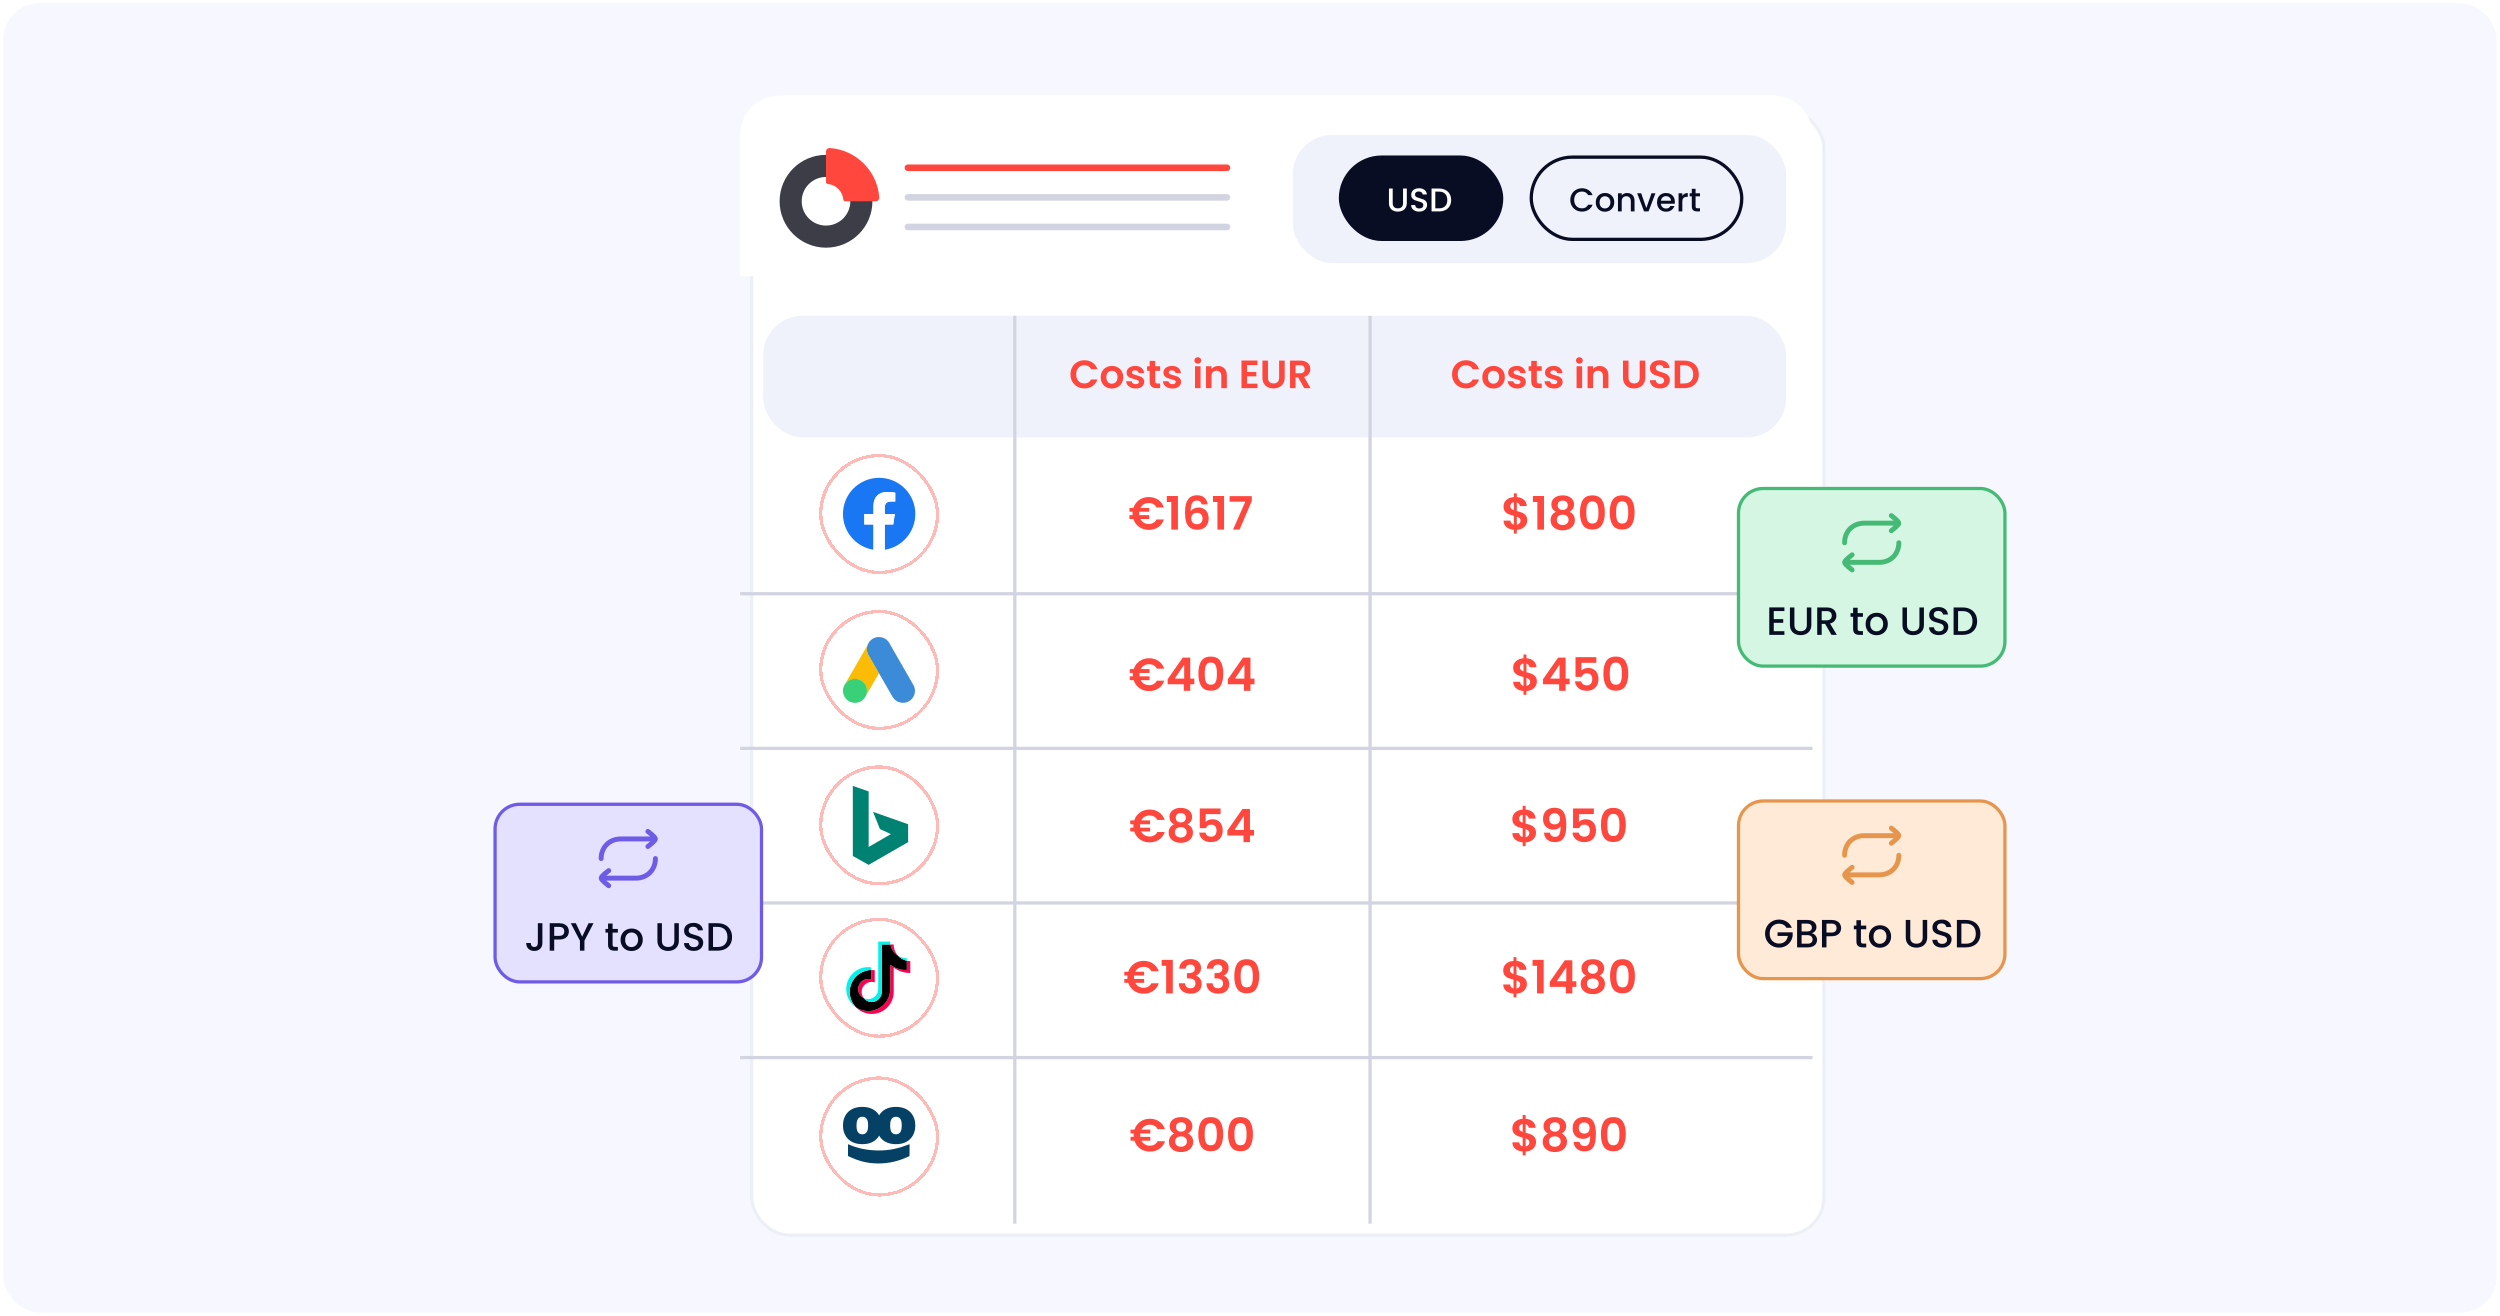 <svg width="760" height="400" viewBox="0 0 760 400" fill="none" xmlns="http://www.w3.org/2000/svg">
<rect x="0.5" y="0.5" width="759" height="399" rx="11.5" fill="#F6F7FF"/>
<rect x="0.5" y="0.5" width="759" height="399" rx="11.5" stroke="white"/>
<g filter="url(#filter0_d_8524_66110)">
<rect x="224" y="29" width="327" height="343" rx="12" fill="white"/>
<rect x="224.5" y="29.5" width="326" height="342" rx="11.5" stroke="#EDEFF7"/>
</g>
<rect x="232" y="96" width="311" height="37" rx="12" fill="#F0F2FB"/>
<path d="M325.42 113.8C325.42 112.976 325.604 112.24 325.972 111.592C326.348 110.936 326.856 110.428 327.496 110.068C328.144 109.7 328.868 109.516 329.668 109.516C330.604 109.516 331.424 109.756 332.128 110.236C332.832 110.716 333.324 111.38 333.604 112.228H331.672C331.48 111.828 331.208 111.528 330.856 111.328C330.512 111.128 330.112 111.028 329.656 111.028C329.168 111.028 328.732 111.144 328.348 111.376C327.972 111.6 327.676 111.92 327.46 112.336C327.252 112.752 327.148 113.24 327.148 113.8C327.148 114.352 327.252 114.84 327.46 115.264C327.676 115.68 327.972 116.004 328.348 116.236C328.732 116.46 329.168 116.572 329.656 116.572C330.112 116.572 330.512 116.472 330.856 116.272C331.208 116.064 331.48 115.76 331.672 115.36H333.604C333.324 116.216 332.832 116.884 332.128 117.364C331.432 117.836 330.612 118.072 329.668 118.072C328.868 118.072 328.144 117.892 327.496 117.532C326.856 117.164 326.348 116.656 325.972 116.008C325.604 115.36 325.42 114.624 325.42 113.8ZM337.991 118.108C337.351 118.108 336.775 117.968 336.263 117.688C335.751 117.4 335.347 116.996 335.051 116.476C334.763 115.956 334.619 115.356 334.619 114.676C334.619 113.996 334.767 113.396 335.063 112.876C335.367 112.356 335.779 111.956 336.299 111.676C336.819 111.388 337.399 111.244 338.039 111.244C338.679 111.244 339.259 111.388 339.779 111.676C340.299 111.956 340.707 112.356 341.003 112.876C341.307 113.396 341.459 113.996 341.459 114.676C341.459 115.356 341.303 115.956 340.991 116.476C340.687 116.996 340.271 117.4 339.743 117.688C339.223 117.968 338.639 118.108 337.991 118.108ZM337.991 116.644C338.295 116.644 338.579 116.572 338.843 116.428C339.115 116.276 339.331 116.052 339.491 115.756C339.651 115.46 339.731 115.1 339.731 114.676C339.731 114.044 339.563 113.56 339.227 113.224C338.899 112.88 338.495 112.708 338.015 112.708C337.535 112.708 337.131 112.88 336.803 113.224C336.483 113.56 336.323 114.044 336.323 114.676C336.323 115.308 336.479 115.796 336.791 116.14C337.111 116.476 337.511 116.644 337.991 116.644ZM345.235 118.108C344.691 118.108 344.203 118.012 343.771 117.82C343.339 117.62 342.995 117.352 342.739 117.016C342.491 116.68 342.355 116.308 342.331 115.9H344.023C344.055 116.156 344.179 116.368 344.395 116.536C344.619 116.704 344.895 116.788 345.223 116.788C345.543 116.788 345.791 116.724 345.967 116.596C346.151 116.468 346.243 116.304 346.243 116.104C346.243 115.888 346.131 115.728 345.907 115.624C345.691 115.512 345.343 115.392 344.863 115.264C344.367 115.144 343.959 115.02 343.639 114.892C343.327 114.764 343.055 114.568 342.823 114.304C342.599 114.04 342.487 113.684 342.487 113.236C342.487 112.868 342.591 112.532 342.799 112.228C343.015 111.924 343.319 111.684 343.711 111.508C344.111 111.332 344.579 111.244 345.115 111.244C345.907 111.244 346.539 111.444 347.011 111.844C347.483 112.236 347.743 112.768 347.791 113.44H346.183C346.159 113.176 346.047 112.968 345.847 112.816C345.655 112.656 345.395 112.576 345.067 112.576C344.763 112.576 344.527 112.632 344.359 112.744C344.199 112.856 344.119 113.012 344.119 113.212C344.119 113.436 344.231 113.608 344.455 113.728C344.679 113.84 345.027 113.956 345.499 114.076C345.979 114.196 346.375 114.32 346.687 114.448C346.999 114.576 347.267 114.776 347.491 115.048C347.723 115.312 347.843 115.664 347.851 116.104C347.851 116.488 347.743 116.832 347.527 117.136C347.319 117.44 347.015 117.68 346.615 117.856C346.223 118.024 345.763 118.108 345.235 118.108ZM351.186 112.732V115.948C351.186 116.172 351.238 116.336 351.342 116.44C351.454 116.536 351.638 116.584 351.894 116.584H352.674V118H351.618C350.202 118 349.494 117.312 349.494 115.936V112.732H348.702V111.352H349.494V109.708H351.186V111.352H352.674V112.732H351.186ZM356.427 118.108C355.883 118.108 355.395 118.012 354.963 117.82C354.531 117.62 354.187 117.352 353.931 117.016C353.683 116.68 353.547 116.308 353.523 115.9H355.215C355.247 116.156 355.371 116.368 355.587 116.536C355.811 116.704 356.087 116.788 356.415 116.788C356.735 116.788 356.983 116.724 357.159 116.596C357.343 116.468 357.435 116.304 357.435 116.104C357.435 115.888 357.323 115.728 357.099 115.624C356.883 115.512 356.535 115.392 356.055 115.264C355.559 115.144 355.151 115.02 354.831 114.892C354.519 114.764 354.247 114.568 354.015 114.304C353.791 114.04 353.679 113.684 353.679 113.236C353.679 112.868 353.783 112.532 353.991 112.228C354.207 111.924 354.511 111.684 354.903 111.508C355.303 111.332 355.771 111.244 356.307 111.244C357.099 111.244 357.731 111.444 358.203 111.844C358.675 112.236 358.935 112.768 358.983 113.44H357.375C357.351 113.176 357.239 112.968 357.039 112.816C356.847 112.656 356.587 112.576 356.259 112.576C355.955 112.576 355.719 112.632 355.551 112.744C355.391 112.856 355.311 113.012 355.311 113.212C355.311 113.436 355.423 113.608 355.647 113.728C355.871 113.84 356.219 113.956 356.691 114.076C357.171 114.196 357.567 114.32 357.879 114.448C358.191 114.576 358.459 114.776 358.683 115.048C358.915 115.312 359.035 115.664 359.043 116.104C359.043 116.488 358.935 116.832 358.719 117.136C358.511 117.44 358.207 117.68 357.807 117.856C357.415 118.024 356.955 118.108 356.427 118.108ZM364.133 110.56C363.837 110.56 363.589 110.468 363.389 110.284C363.197 110.092 363.101 109.856 363.101 109.576C363.101 109.296 363.197 109.064 363.389 108.88C363.589 108.688 363.837 108.592 364.133 108.592C364.429 108.592 364.673 108.688 364.865 108.88C365.065 109.064 365.165 109.296 365.165 109.576C365.165 109.856 365.065 110.092 364.865 110.284C364.673 110.468 364.429 110.56 364.133 110.56ZM364.961 111.352V118H363.281V111.352H364.961ZM370.305 111.256C371.097 111.256 371.737 111.508 372.225 112.012C372.713 112.508 372.957 113.204 372.957 114.1V118H371.277V114.328C371.277 113.8 371.145 113.396 370.881 113.116C370.617 112.828 370.257 112.684 369.801 112.684C369.337 112.684 368.969 112.828 368.697 113.116C368.433 113.396 368.301 113.8 368.301 114.328V118H366.621V111.352H368.301V112.18C368.525 111.892 368.809 111.668 369.153 111.508C369.505 111.34 369.889 111.256 370.305 111.256ZM379.094 110.98V113.08H381.914V114.412H379.094V116.632H382.274V118H377.414V109.612H382.274V110.98H379.094ZM385.457 109.624V114.808C385.457 115.376 385.605 115.812 385.901 116.116C386.197 116.412 386.613 116.56 387.149 116.56C387.693 116.56 388.113 116.412 388.409 116.116C388.705 115.812 388.853 115.376 388.853 114.808V109.624H390.545V114.796C390.545 115.508 390.389 116.112 390.077 116.608C389.773 117.096 389.361 117.464 388.841 117.712C388.329 117.96 387.757 118.084 387.125 118.084C386.501 118.084 385.933 117.96 385.421 117.712C384.917 117.464 384.517 117.096 384.221 116.608C383.925 116.112 383.777 115.508 383.777 114.796V109.624H385.457ZM396.488 118L394.64 114.736H393.848V118H392.168V109.624H395.312C395.96 109.624 396.512 109.74 396.968 109.972C397.424 110.196 397.764 110.504 397.988 110.896C398.22 111.28 398.336 111.712 398.336 112.192C398.336 112.744 398.176 113.244 397.856 113.692C397.536 114.132 397.06 114.436 396.428 114.604L398.432 118H396.488ZM393.848 113.476H395.252C395.708 113.476 396.048 113.368 396.272 113.152C396.496 112.928 396.608 112.62 396.608 112.228C396.608 111.844 396.496 111.548 396.272 111.34C396.048 111.124 395.708 111.016 395.252 111.016H393.848V113.476Z" fill="#FF473D"/>
<g filter="url(#filter1_d_8524_66110)">
<rect x="249" y="138" width="36.514" height="36.514" rx="18.257" fill="white" shape-rendering="crispEdges"/>
<rect x="249.5" y="138.5" width="35.514" height="35.514" rx="17.757" stroke="#FA534B" stroke-opacity="0.4" shape-rendering="crispEdges"/>
<path d="M278.257 156.257C278.257 150.182 273.332 145.257 267.257 145.257C261.182 145.257 256.257 150.182 256.257 156.257C256.257 161.747 260.279 166.298 265.538 167.124V159.437H262.745V156.257H265.538V153.833C265.538 151.076 267.181 149.553 269.693 149.553C270.897 149.553 272.156 149.768 272.156 149.768V152.475H270.768C269.402 152.475 268.975 153.322 268.975 154.193V156.257H272.026L271.539 159.437H268.975V167.124C274.235 166.299 278.257 161.748 278.257 156.257Z" fill="#1977F3"/>
<path d="M271.538 159.437L272.026 156.257H268.975V154.193C268.975 153.324 269.4 152.475 270.768 152.475H272.155V149.768C272.155 149.768 270.896 149.553 269.693 149.553C267.181 149.553 265.538 151.075 265.538 153.833V156.257H262.744V159.437H265.538V167.124C266.098 167.212 266.672 167.257 267.256 167.257C267.841 167.257 268.415 167.211 268.975 167.124V159.437H271.538Z" fill="#FEFEFE"/>
</g>
<g filter="url(#filter2_d_8524_66110)">
<rect x="249" y="185.401" width="36.514" height="36.514" rx="18.257" fill="white" shape-rendering="crispEdges"/>
<rect x="249.5" y="185.901" width="35.514" height="35.514" rx="17.757" stroke="#FA534B" stroke-opacity="0.4" shape-rendering="crispEdges"/>
<path d="M263.706 196.176C263.918 195.621 264.209 195.109 264.641 194.695C266.368 193.011 269.225 193.434 270.397 195.55C271.279 197.155 272.213 198.724 273.121 200.31C274.637 202.946 276.171 205.582 277.67 208.227C278.93 210.439 277.564 213.234 275.06 213.613C273.526 213.842 272.09 213.137 271.296 211.762C269.965 209.443 268.625 207.125 267.294 204.815C267.268 204.762 267.232 204.718 267.197 204.674C267.056 204.559 266.994 204.392 266.906 204.242C266.315 203.202 265.707 202.171 265.117 201.139C264.738 200.469 264.341 199.808 263.962 199.138C263.618 198.539 263.459 197.886 263.477 197.199C263.503 196.846 263.547 196.493 263.706 196.176Z" fill="#3C8BD9"/>
<path d="M263.706 196.176C263.627 196.493 263.556 196.81 263.539 197.145C263.512 197.886 263.697 198.574 264.068 199.217C265.037 200.883 266.007 202.558 266.968 204.233C267.056 204.383 267.127 204.533 267.215 204.674C266.686 205.591 266.157 206.499 265.619 207.415C264.879 208.694 264.138 209.981 263.389 211.259C263.354 211.259 263.345 211.241 263.336 211.215C263.327 211.144 263.354 211.083 263.371 211.012C263.733 209.69 263.433 208.517 262.525 207.512C261.97 206.904 261.264 206.56 260.453 206.446C259.395 206.296 258.461 206.569 257.624 207.23C257.474 207.345 257.377 207.512 257.2 207.601C257.165 207.601 257.147 207.583 257.139 207.556C257.562 206.825 257.976 206.093 258.399 205.361C260.145 202.329 261.89 199.296 263.644 196.273C263.662 196.237 263.689 196.211 263.706 196.176Z" fill="#FABC04"/>
<path d="M257.173 207.583C257.341 207.433 257.5 207.275 257.676 207.134C259.818 205.441 263.036 206.666 263.503 209.346C263.618 209.99 263.556 210.607 263.362 211.224C263.353 211.277 263.344 211.321 263.327 211.374C263.247 211.515 263.177 211.665 263.089 211.806C262.304 213.102 261.149 213.745 259.633 213.648C257.896 213.525 256.53 212.22 256.292 210.492C256.177 209.655 256.345 208.87 256.777 208.147C256.865 207.989 256.971 207.848 257.068 207.689C257.112 207.654 257.094 207.583 257.173 207.583Z" fill="#38D178"/>
</g>
<g filter="url(#filter3_d_8524_66110)">
<rect x="249" y="232.654" width="36.514" height="36.514" rx="18.257" fill="white" shape-rendering="crispEdges"/>
<rect x="249.5" y="233.154" width="35.514" height="35.514" rx="17.757" stroke="#FA534B" stroke-opacity="0.4" shape-rendering="crispEdges"/>
<g clip-path="url(#clip0_8524_66110)">
<path d="M265.413 246.817L267.507 252.036L270.819 253.567L264.069 257.473V240.598L259.257 238.911V260.223L264.069 262.911L276.069 256.004V250.567L265.413 246.817Z" fill="#008272"/>
</g>
</g>
<g filter="url(#filter4_d_8524_66110)">
<rect x="249" y="278.982" width="36.514" height="36.514" rx="18.257" fill="white" shape-rendering="crispEdges"/>
<rect x="249.5" y="279.482" width="35.514" height="35.514" rx="17.757" stroke="#FA534B" stroke-opacity="0.4" shape-rendering="crispEdges"/>
<path d="M271.686 294.18C273.106 295.195 274.846 295.792 276.726 295.792V292.177C276.37 292.177 276.015 292.14 275.667 292.067V294.912C273.788 294.912 272.048 294.315 270.627 293.3V300.677C270.627 304.367 267.634 307.359 263.942 307.359C262.565 307.359 261.284 306.942 260.221 306.228C261.435 307.469 263.128 308.239 265 308.239C268.693 308.239 271.686 305.247 271.686 301.557V294.18H271.686ZM272.991 290.533C272.266 289.741 271.789 288.716 271.686 287.584V287.119H270.683C270.935 288.558 271.796 289.788 272.991 290.533ZM262.556 303.397C262.15 302.865 261.931 302.215 261.932 301.546C261.932 299.859 263.301 298.49 264.99 298.49C265.305 298.49 265.618 298.538 265.918 298.633V294.938C265.567 294.89 265.213 294.869 264.86 294.877V297.753C264.559 297.658 264.246 297.61 263.932 297.61C262.243 297.61 260.874 298.978 260.874 300.666C260.874 301.86 261.558 302.893 262.556 303.397Z" fill="#FF004F"/>
<path d="M270.627 293.3C272.048 294.315 273.788 294.912 275.667 294.912V292.067C274.618 291.843 273.69 291.295 272.992 290.533C271.796 289.788 270.935 288.558 270.683 287.119H268.048V301.557C268.042 303.24 266.675 304.603 264.99 304.603C263.997 304.603 263.114 304.13 262.556 303.397C261.558 302.893 260.874 301.86 260.874 300.666C260.874 298.979 262.242 297.61 263.931 297.61C264.255 297.61 264.567 297.661 264.86 297.753V294.877C261.232 294.952 258.315 297.914 258.315 301.557C258.315 303.375 259.042 305.024 260.221 306.229C261.284 306.942 262.565 307.359 263.942 307.359C267.634 307.359 270.627 304.367 270.627 300.677V293.3H270.627Z" fill="black"/>
<path d="M275.667 292.067V291.297C274.721 291.299 273.794 291.034 272.991 290.533C273.702 291.311 274.637 291.847 275.667 292.067ZM270.683 287.119C270.658 286.981 270.64 286.843 270.627 286.704V286.239H266.989V300.677C266.983 302.36 265.617 303.723 263.931 303.723C263.436 303.723 262.969 303.605 262.555 303.397C263.114 304.13 263.997 304.603 264.99 304.603C266.675 304.603 268.042 303.24 268.048 301.557V287.119H270.683ZM264.86 294.877V294.058C264.556 294.016 264.249 293.995 263.942 293.996C260.25 293.996 257.257 296.987 257.257 300.677C257.257 302.99 258.433 305.029 260.221 306.229C259.042 305.024 258.315 303.375 258.315 301.557C258.315 297.914 261.232 294.952 264.86 294.877Z" fill="#00F2EA"/>
</g>
<g filter="url(#filter5_d_8524_66110)">
<rect x="249" y="327.235" width="36.514" height="36.514" rx="18.257" fill="white" shape-rendering="crispEdges"/>
<rect x="249.5" y="327.735" width="35.514" height="35.514" rx="17.757" stroke="#FA534B" stroke-opacity="0.4" shape-rendering="crispEdges"/>
<path d="M262.161 339.489C260.6 339.479 260.383 340.998 260.376 342.142C260.37 343.286 260.569 344.828 262.128 344.836C263.688 344.845 263.907 343.307 263.913 342.161C263.92 341.018 263.721 339.498 262.161 339.489ZM262.112 347.832C258.054 347.809 256.238 345.114 256.257 342.118C256.275 339.121 258.12 336.47 262.178 336.494C266.235 336.517 268.051 339.19 268.033 342.187C268.015 345.182 266.17 347.856 262.112 347.832Z" fill="#054164"/>
<path d="M272.384 339.488C270.824 339.478 270.607 340.997 270.601 342.142C270.593 343.285 270.793 344.826 272.354 344.835C273.913 344.845 274.131 343.306 274.138 342.161C274.144 341.017 273.944 339.497 272.384 339.488ZM272.335 347.832C268.278 347.807 266.463 345.113 266.481 342.117C266.498 339.121 268.344 336.469 272.401 336.492C276.458 336.516 278.273 339.189 278.257 342.185C278.239 345.182 276.393 347.855 272.335 347.832Z" fill="#054164"/>
<path d="M257.802 347.833C260.727 349.14 263.762 349.72 267.07 349.739C270.544 349.76 273.179 349.104 276.514 347.833L276.494 351.433C273.509 352.913 270.272 353.711 267.046 353.693C263.53 353.672 260.996 352.95 257.78 351.433L257.802 347.833Z" fill="#054164"/>
</g>
<path d="M225 41C225 34.373 230.373 29 237 29H539C545.627 29 551 34.373 551 41V84H225V41Z" fill="white"/>
<path d="M441.42 113.8C441.42 112.976 441.604 112.24 441.972 111.592C442.348 110.936 442.856 110.428 443.496 110.068C444.144 109.7 444.868 109.516 445.668 109.516C446.604 109.516 447.424 109.756 448.128 110.236C448.832 110.716 449.324 111.38 449.604 112.228H447.672C447.48 111.828 447.208 111.528 446.856 111.328C446.512 111.128 446.112 111.028 445.656 111.028C445.168 111.028 444.732 111.144 444.348 111.376C443.972 111.6 443.676 111.92 443.46 112.336C443.252 112.752 443.148 113.24 443.148 113.8C443.148 114.352 443.252 114.84 443.46 115.264C443.676 115.68 443.972 116.004 444.348 116.236C444.732 116.46 445.168 116.572 445.656 116.572C446.112 116.572 446.512 116.472 446.856 116.272C447.208 116.064 447.48 115.76 447.672 115.36H449.604C449.324 116.216 448.832 116.884 448.128 117.364C447.432 117.836 446.612 118.072 445.668 118.072C444.868 118.072 444.144 117.892 443.496 117.532C442.856 117.164 442.348 116.656 441.972 116.008C441.604 115.36 441.42 114.624 441.42 113.8ZM453.991 118.108C453.351 118.108 452.775 117.968 452.263 117.688C451.751 117.4 451.347 116.996 451.051 116.476C450.763 115.956 450.619 115.356 450.619 114.676C450.619 113.996 450.767 113.396 451.063 112.876C451.367 112.356 451.779 111.956 452.299 111.676C452.819 111.388 453.399 111.244 454.039 111.244C454.679 111.244 455.259 111.388 455.779 111.676C456.299 111.956 456.707 112.356 457.003 112.876C457.307 113.396 457.459 113.996 457.459 114.676C457.459 115.356 457.303 115.956 456.991 116.476C456.687 116.996 456.271 117.4 455.743 117.688C455.223 117.968 454.639 118.108 453.991 118.108ZM453.991 116.644C454.295 116.644 454.579 116.572 454.843 116.428C455.115 116.276 455.331 116.052 455.491 115.756C455.651 115.46 455.731 115.1 455.731 114.676C455.731 114.044 455.563 113.56 455.227 113.224C454.899 112.88 454.495 112.708 454.015 112.708C453.535 112.708 453.131 112.88 452.803 113.224C452.483 113.56 452.323 114.044 452.323 114.676C452.323 115.308 452.479 115.796 452.791 116.14C453.111 116.476 453.511 116.644 453.991 116.644ZM461.235 118.108C460.691 118.108 460.203 118.012 459.771 117.82C459.339 117.62 458.995 117.352 458.739 117.016C458.491 116.68 458.355 116.308 458.331 115.9H460.023C460.055 116.156 460.179 116.368 460.395 116.536C460.619 116.704 460.895 116.788 461.223 116.788C461.543 116.788 461.791 116.724 461.967 116.596C462.151 116.468 462.243 116.304 462.243 116.104C462.243 115.888 462.131 115.728 461.907 115.624C461.691 115.512 461.343 115.392 460.863 115.264C460.367 115.144 459.959 115.02 459.639 114.892C459.327 114.764 459.055 114.568 458.823 114.304C458.599 114.04 458.487 113.684 458.487 113.236C458.487 112.868 458.591 112.532 458.799 112.228C459.015 111.924 459.319 111.684 459.711 111.508C460.111 111.332 460.579 111.244 461.115 111.244C461.907 111.244 462.539 111.444 463.011 111.844C463.483 112.236 463.743 112.768 463.791 113.44H462.183C462.159 113.176 462.047 112.968 461.847 112.816C461.655 112.656 461.395 112.576 461.067 112.576C460.763 112.576 460.527 112.632 460.359 112.744C460.199 112.856 460.119 113.012 460.119 113.212C460.119 113.436 460.231 113.608 460.455 113.728C460.679 113.84 461.027 113.956 461.499 114.076C461.979 114.196 462.375 114.32 462.687 114.448C462.999 114.576 463.267 114.776 463.491 115.048C463.723 115.312 463.843 115.664 463.851 116.104C463.851 116.488 463.743 116.832 463.527 117.136C463.319 117.44 463.015 117.68 462.615 117.856C462.223 118.024 461.763 118.108 461.235 118.108ZM467.186 112.732V115.948C467.186 116.172 467.238 116.336 467.342 116.44C467.454 116.536 467.638 116.584 467.894 116.584H468.674V118H467.618C466.202 118 465.494 117.312 465.494 115.936V112.732H464.702V111.352H465.494V109.708H467.186V111.352H468.674V112.732H467.186ZM472.427 118.108C471.883 118.108 471.395 118.012 470.963 117.82C470.531 117.62 470.187 117.352 469.931 117.016C469.683 116.68 469.547 116.308 469.523 115.9H471.215C471.247 116.156 471.371 116.368 471.587 116.536C471.811 116.704 472.087 116.788 472.415 116.788C472.735 116.788 472.983 116.724 473.159 116.596C473.343 116.468 473.435 116.304 473.435 116.104C473.435 115.888 473.323 115.728 473.099 115.624C472.883 115.512 472.535 115.392 472.055 115.264C471.559 115.144 471.151 115.02 470.831 114.892C470.519 114.764 470.247 114.568 470.015 114.304C469.791 114.04 469.679 113.684 469.679 113.236C469.679 112.868 469.783 112.532 469.991 112.228C470.207 111.924 470.511 111.684 470.903 111.508C471.303 111.332 471.771 111.244 472.307 111.244C473.099 111.244 473.731 111.444 474.203 111.844C474.675 112.236 474.935 112.768 474.983 113.44H473.375C473.351 113.176 473.239 112.968 473.039 112.816C472.847 112.656 472.587 112.576 472.259 112.576C471.955 112.576 471.719 112.632 471.551 112.744C471.391 112.856 471.311 113.012 471.311 113.212C471.311 113.436 471.423 113.608 471.647 113.728C471.871 113.84 472.219 113.956 472.691 114.076C473.171 114.196 473.567 114.32 473.879 114.448C474.191 114.576 474.459 114.776 474.683 115.048C474.915 115.312 475.035 115.664 475.043 116.104C475.043 116.488 474.935 116.832 474.719 117.136C474.511 117.44 474.207 117.68 473.807 117.856C473.415 118.024 472.955 118.108 472.427 118.108ZM480.133 110.56C479.837 110.56 479.589 110.468 479.389 110.284C479.197 110.092 479.101 109.856 479.101 109.576C479.101 109.296 479.197 109.064 479.389 108.88C479.589 108.688 479.837 108.592 480.133 108.592C480.429 108.592 480.673 108.688 480.865 108.88C481.065 109.064 481.165 109.296 481.165 109.576C481.165 109.856 481.065 110.092 480.865 110.284C480.673 110.468 480.429 110.56 480.133 110.56ZM480.961 111.352V118H479.281V111.352H480.961ZM486.305 111.256C487.097 111.256 487.737 111.508 488.225 112.012C488.713 112.508 488.957 113.204 488.957 114.1V118H487.277V114.328C487.277 113.8 487.145 113.396 486.881 113.116C486.617 112.828 486.257 112.684 485.801 112.684C485.337 112.684 484.969 112.828 484.697 113.116C484.433 113.396 484.301 113.8 484.301 114.328V118H482.621V111.352H484.301V112.18C484.525 111.892 484.809 111.668 485.153 111.508C485.505 111.34 485.889 111.256 486.305 111.256ZM495.07 109.624V114.808C495.07 115.376 495.218 115.812 495.514 116.116C495.81 116.412 496.226 116.56 496.762 116.56C497.306 116.56 497.726 116.412 498.022 116.116C498.318 115.812 498.466 115.376 498.466 114.808V109.624H500.158V114.796C500.158 115.508 500.002 116.112 499.69 116.608C499.386 117.096 498.974 117.464 498.454 117.712C497.942 117.96 497.37 118.084 496.738 118.084C496.114 118.084 495.546 117.96 495.034 117.712C494.53 117.464 494.13 117.096 493.834 116.608C493.538 116.112 493.39 115.508 493.39 114.796V109.624H495.07ZM504.673 118.084C504.089 118.084 503.561 117.984 503.089 117.784C502.625 117.584 502.257 117.296 501.985 116.92C501.713 116.544 501.573 116.1 501.565 115.588H503.365C503.389 115.932 503.509 116.204 503.725 116.404C503.949 116.604 504.253 116.704 504.637 116.704C505.029 116.704 505.337 116.612 505.561 116.428C505.785 116.236 505.897 115.988 505.897 115.684C505.897 115.436 505.821 115.232 505.669 115.072C505.517 114.912 505.325 114.788 505.093 114.7C504.869 114.604 504.557 114.5 504.157 114.388C503.613 114.228 503.169 114.072 502.825 113.92C502.489 113.76 502.197 113.524 501.949 113.212C501.709 112.892 501.589 112.468 501.589 111.94C501.589 111.444 501.713 111.012 501.961 110.644C502.209 110.276 502.557 109.996 503.005 109.804C503.453 109.604 503.965 109.504 504.541 109.504C505.405 109.504 506.105 109.716 506.641 110.14C507.185 110.556 507.485 111.14 507.541 111.892H505.693C505.677 111.604 505.553 111.368 505.321 111.184C505.097 110.992 504.797 110.896 504.421 110.896C504.093 110.896 503.829 110.98 503.629 111.148C503.437 111.316 503.341 111.56 503.341 111.88C503.341 112.104 503.413 112.292 503.557 112.444C503.709 112.588 503.893 112.708 504.109 112.804C504.333 112.892 504.645 112.996 505.045 113.116C505.589 113.276 506.033 113.436 506.377 113.596C506.721 113.756 507.017 113.996 507.265 114.316C507.513 114.636 507.637 115.056 507.637 115.576C507.637 116.024 507.521 116.44 507.289 116.824C507.057 117.208 506.717 117.516 506.269 117.748C505.821 117.972 505.289 118.084 504.673 118.084ZM512.022 109.624C512.902 109.624 513.674 109.796 514.338 110.14C515.01 110.484 515.526 110.976 515.886 111.616C516.254 112.248 516.438 112.984 516.438 113.824C516.438 114.664 516.254 115.4 515.886 116.032C515.526 116.656 515.01 117.14 514.338 117.484C513.674 117.828 512.902 118 512.022 118H509.094V109.624H512.022ZM511.962 116.572C512.842 116.572 513.522 116.332 514.002 115.852C514.482 115.372 514.722 114.696 514.722 113.824C514.722 112.952 514.482 112.272 514.002 111.784C513.522 111.288 512.842 111.04 511.962 111.04H510.774V116.572H511.962Z" fill="#FF473D"/>
<line x1="225" y1="180.5" x2="551" y2="180.5" stroke="#D3D4E1"/>
<line x1="308.5" y1="96" x2="308.5" y2="372" stroke="#D3D4E1"/>
<line x1="416.5" y1="96" x2="416.5" y2="372" stroke="#D3D4E1"/>
<line x1="225" y1="227.5" x2="551" y2="227.5" stroke="#D3D4E1"/>
<line x1="225" y1="274.5" x2="551" y2="274.5" stroke="#D3D4E1"/>
<line x1="225" y1="321.5" x2="551" y2="321.5" stroke="#D3D4E1"/>
<path d="M464.273 158.186C464.273 158.671 464.147 159.129 463.895 159.558C463.652 159.978 463.288 160.328 462.803 160.608C462.327 160.879 461.762 161.037 461.109 161.084V162.218H460.213V161.07C459.28 160.986 458.528 160.706 457.959 160.23C457.39 159.745 457.096 159.091 457.077 158.27H459.177C459.233 158.942 459.578 159.348 460.213 159.488V156.814C459.541 156.646 459 156.478 458.589 156.31C458.178 156.142 457.824 155.871 457.525 155.498C457.226 155.125 457.077 154.616 457.077 153.972C457.077 153.16 457.366 152.497 457.945 151.984C458.533 151.471 459.289 151.177 460.213 151.102V149.968H461.109V151.102C462.005 151.177 462.719 151.447 463.251 151.914C463.792 152.381 464.096 153.025 464.161 153.846H462.047C462.019 153.575 461.921 153.342 461.753 153.146C461.594 152.941 461.38 152.796 461.109 152.712V155.358C461.809 155.535 462.36 155.708 462.761 155.876C463.172 156.035 463.526 156.301 463.825 156.674C464.124 157.038 464.273 157.542 464.273 158.186ZM459.121 153.874C459.121 154.182 459.214 154.434 459.401 154.63C459.588 154.817 459.858 154.971 460.213 155.092V152.67C459.877 152.717 459.611 152.843 459.415 153.048C459.219 153.253 459.121 153.529 459.121 153.874ZM461.109 159.516C461.464 159.451 461.739 159.306 461.935 159.082C462.14 158.858 462.243 158.587 462.243 158.27C462.243 157.962 462.145 157.715 461.949 157.528C461.753 157.341 461.473 157.187 461.109 157.066V159.516ZM465.999 152.6V150.794H469.373V161H467.357V152.6H465.999ZM473.017 155.596C472.084 155.111 471.617 154.359 471.617 153.342C471.617 152.838 471.743 152.381 471.995 151.97C472.257 151.55 472.644 151.219 473.157 150.976C473.68 150.724 474.315 150.598 475.061 150.598C475.808 150.598 476.438 150.724 476.951 150.976C477.474 151.219 477.861 151.55 478.113 151.97C478.375 152.381 478.505 152.838 478.505 153.342C478.505 153.855 478.379 154.308 478.127 154.7C477.875 155.083 477.539 155.381 477.119 155.596C477.633 155.82 478.034 156.147 478.323 156.576C478.613 157.005 478.757 157.514 478.757 158.102C478.757 158.737 478.594 159.292 478.267 159.768C477.95 160.235 477.511 160.594 476.951 160.846C476.391 161.098 475.761 161.224 475.061 161.224C474.361 161.224 473.731 161.098 473.171 160.846C472.621 160.594 472.182 160.235 471.855 159.768C471.538 159.292 471.379 158.737 471.379 158.102C471.379 157.514 471.524 157.005 471.813 156.576C472.103 156.137 472.504 155.811 473.017 155.596ZM476.601 153.622C476.601 153.165 476.461 152.81 476.181 152.558C475.911 152.306 475.537 152.18 475.061 152.18C474.595 152.18 474.221 152.306 473.941 152.558C473.671 152.81 473.535 153.169 473.535 153.636C473.535 154.056 473.675 154.392 473.955 154.644C474.245 154.896 474.613 155.022 475.061 155.022C475.509 155.022 475.878 154.896 476.167 154.644C476.457 154.383 476.601 154.042 476.601 153.622ZM475.061 156.45C474.529 156.45 474.095 156.585 473.759 156.856C473.433 157.127 473.269 157.514 473.269 158.018C473.269 158.485 473.428 158.867 473.745 159.166C474.072 159.455 474.511 159.6 475.061 159.6C475.612 159.6 476.046 159.451 476.363 159.152C476.681 158.853 476.839 158.475 476.839 158.018C476.839 157.523 476.676 157.141 476.349 156.87C476.023 156.59 475.593 156.45 475.061 156.45ZM480.305 155.764C480.305 154.149 480.595 152.885 481.173 151.97C481.761 151.055 482.732 150.598 484.085 150.598C485.439 150.598 486.405 151.055 486.983 151.97C487.571 152.885 487.865 154.149 487.865 155.764C487.865 157.388 487.571 158.662 486.983 159.586C486.405 160.51 485.439 160.972 484.085 160.972C482.732 160.972 481.761 160.51 481.173 159.586C480.595 158.662 480.305 157.388 480.305 155.764ZM485.933 155.764C485.933 155.073 485.887 154.495 485.793 154.028C485.709 153.552 485.532 153.165 485.261 152.866C485 152.567 484.608 152.418 484.085 152.418C483.563 152.418 483.166 152.567 482.895 152.866C482.634 153.165 482.457 153.552 482.363 154.028C482.279 154.495 482.237 155.073 482.237 155.764C482.237 156.473 482.279 157.071 482.363 157.556C482.447 158.032 482.625 158.419 482.895 158.718C483.166 159.007 483.563 159.152 484.085 159.152C484.608 159.152 485.005 159.007 485.275 158.718C485.546 158.419 485.723 158.032 485.807 157.556C485.891 157.071 485.933 156.473 485.933 155.764ZM489.356 155.764C489.356 154.149 489.646 152.885 490.224 151.97C490.812 151.055 491.783 150.598 493.136 150.598C494.49 150.598 495.456 151.055 496.034 151.97C496.622 152.885 496.916 154.149 496.916 155.764C496.916 157.388 496.622 158.662 496.034 159.586C495.456 160.51 494.49 160.972 493.136 160.972C491.783 160.972 490.812 160.51 490.224 159.586C489.646 158.662 489.356 157.388 489.356 155.764ZM494.984 155.764C494.984 155.073 494.938 154.495 494.844 154.028C494.76 153.552 494.583 153.165 494.312 152.866C494.051 152.567 493.659 152.418 493.136 152.418C492.614 152.418 492.217 152.567 491.946 152.866C491.685 153.165 491.508 153.552 491.414 154.028C491.33 154.495 491.288 155.073 491.288 155.764C491.288 156.473 491.33 157.071 491.414 157.556C491.498 158.032 491.676 158.419 491.946 158.718C492.217 159.007 492.614 159.152 493.136 159.152C493.659 159.152 494.056 159.007 494.326 158.718C494.597 158.419 494.774 158.032 494.858 157.556C494.942 157.071 494.984 156.473 494.984 155.764Z" fill="#FF473D"/>
<path d="M467.2 207.186C467.2 207.671 467.074 208.129 466.822 208.558C466.579 208.978 466.215 209.328 465.73 209.608C465.254 209.879 464.689 210.037 464.036 210.084V211.218H463.14V210.07C462.206 209.986 461.455 209.706 460.886 209.23C460.316 208.745 460.022 208.091 460.004 207.27H462.104C462.16 207.942 462.505 208.348 463.14 208.488V205.814C462.468 205.646 461.926 205.478 461.516 205.31C461.105 205.142 460.75 204.871 460.452 204.498C460.153 204.125 460.004 203.616 460.004 202.972C460.004 202.16 460.293 201.497 460.872 200.984C461.46 200.471 462.216 200.177 463.14 200.102V198.968H464.036V200.102C464.932 200.177 465.646 200.447 466.178 200.914C466.719 201.381 467.022 202.025 467.088 202.846H464.974C464.946 202.575 464.848 202.342 464.68 202.146C464.521 201.941 464.306 201.796 464.036 201.712V204.358C464.736 204.535 465.286 204.708 465.688 204.876C466.098 205.035 466.453 205.301 466.752 205.674C467.05 206.038 467.2 206.542 467.2 207.186ZM462.048 202.874C462.048 203.182 462.141 203.434 462.328 203.63C462.514 203.817 462.785 203.971 463.14 204.092V201.67C462.804 201.717 462.538 201.843 462.342 202.048C462.146 202.253 462.048 202.529 462.048 202.874ZM464.036 208.516C464.39 208.451 464.666 208.306 464.862 208.082C465.067 207.858 465.17 207.587 465.17 207.27C465.17 206.962 465.072 206.715 464.876 206.528C464.68 206.341 464.4 206.187 464.036 206.066V208.516ZM469.08 208.012V206.472L473.658 199.92H475.94V206.304H477.172V208.012H475.94V210H473.98V208.012H469.08ZM474.106 202.02L471.236 206.304H474.106V202.02ZM485.28 201.488H480.744V203.882C480.94 203.639 481.22 203.443 481.584 203.294C481.948 203.135 482.335 203.056 482.746 203.056C483.492 203.056 484.104 203.219 484.58 203.546C485.056 203.873 485.401 204.293 485.616 204.806C485.83 205.31 485.938 205.851 485.938 206.43C485.938 207.503 485.63 208.367 485.014 209.02C484.407 209.673 483.539 210 482.41 210C481.346 210 480.496 209.734 479.862 209.202C479.227 208.67 478.868 207.975 478.784 207.116H480.688C480.772 207.489 480.958 207.788 481.248 208.012C481.546 208.236 481.924 208.348 482.382 208.348C482.932 208.348 483.348 208.175 483.628 207.83C483.908 207.485 484.048 207.027 484.048 206.458C484.048 205.879 483.903 205.441 483.614 205.142C483.334 204.834 482.918 204.68 482.368 204.68C481.976 204.68 481.649 204.778 481.388 204.974C481.126 205.17 480.94 205.431 480.828 205.758H478.952V199.766H485.28V201.488ZM487.43 204.764C487.43 203.149 487.719 201.885 488.298 200.97C488.886 200.055 489.856 199.598 491.21 199.598C492.563 199.598 493.529 200.055 494.108 200.97C494.696 201.885 494.99 203.149 494.99 204.764C494.99 206.388 494.696 207.662 494.108 208.586C493.529 209.51 492.563 209.972 491.21 209.972C489.856 209.972 488.886 209.51 488.298 208.586C487.719 207.662 487.43 206.388 487.43 204.764ZM493.058 204.764C493.058 204.073 493.011 203.495 492.918 203.028C492.834 202.552 492.656 202.165 492.386 201.866C492.124 201.567 491.732 201.418 491.21 201.418C490.687 201.418 490.29 201.567 490.02 201.866C489.758 202.165 489.581 202.552 489.488 203.028C489.404 203.495 489.362 204.073 489.362 204.764C489.362 205.473 489.404 206.071 489.488 206.556C489.572 207.032 489.749 207.419 490.02 207.718C490.29 208.007 490.687 208.152 491.21 208.152C491.732 208.152 492.129 208.007 492.4 207.718C492.67 207.419 492.848 207.032 492.932 206.556C493.016 206.071 493.058 205.473 493.058 204.764Z" fill="#FF473D"/>
<path d="M466.946 253.186C466.946 253.671 466.82 254.129 466.568 254.558C466.325 254.978 465.961 255.328 465.476 255.608C465 255.879 464.435 256.037 463.782 256.084V257.218H462.886V256.07C461.952 255.986 461.201 255.706 460.632 255.23C460.062 254.745 459.768 254.091 459.75 253.27H461.85C461.906 253.942 462.251 254.348 462.886 254.488V251.814C462.214 251.646 461.672 251.478 461.262 251.31C460.851 251.142 460.496 250.871 460.198 250.498C459.899 250.125 459.75 249.616 459.75 248.972C459.75 248.16 460.039 247.497 460.618 246.984C461.206 246.471 461.962 246.177 462.886 246.102V244.968H463.782V246.102C464.678 246.177 465.392 246.447 465.924 246.914C466.465 247.381 466.768 248.025 466.834 248.846H464.72C464.692 248.575 464.594 248.342 464.426 248.146C464.267 247.941 464.052 247.796 463.782 247.712V250.358C464.482 250.535 465.032 250.708 465.434 250.876C465.844 251.035 466.199 251.301 466.498 251.674C466.796 252.038 466.946 252.542 466.946 253.186ZM461.794 248.874C461.794 249.182 461.887 249.434 462.074 249.63C462.26 249.817 462.531 249.971 462.886 250.092V247.67C462.55 247.717 462.284 247.843 462.088 248.048C461.892 248.253 461.794 248.529 461.794 248.874ZM463.782 254.516C464.136 254.451 464.412 254.306 464.608 254.082C464.813 253.858 464.916 253.587 464.916 253.27C464.916 252.962 464.818 252.715 464.622 252.528C464.426 252.341 464.146 252.187 463.782 252.066V254.516ZM471.178 253.13C471.253 253.541 471.421 253.858 471.682 254.082C471.953 254.297 472.312 254.404 472.76 254.404C473.339 254.404 473.759 254.166 474.02 253.69C474.281 253.205 474.412 252.393 474.412 251.254C474.197 251.553 473.894 251.786 473.502 251.954C473.119 252.122 472.704 252.206 472.256 252.206C471.659 252.206 471.117 252.085 470.632 251.842C470.156 251.59 469.778 251.221 469.498 250.736C469.218 250.241 469.078 249.644 469.078 248.944C469.078 247.908 469.386 247.087 470.002 246.48C470.618 245.864 471.458 245.556 472.522 245.556C473.847 245.556 474.781 245.981 475.322 246.83C475.873 247.679 476.148 248.958 476.148 250.666C476.148 251.879 476.041 252.873 475.826 253.648C475.621 254.423 475.261 255.011 474.748 255.412C474.244 255.813 473.553 256.014 472.676 256.014C471.985 256.014 471.397 255.883 470.912 255.622C470.427 255.351 470.053 255.001 469.792 254.572C469.54 254.133 469.395 253.653 469.358 253.13H471.178ZM472.662 250.61C473.147 250.61 473.53 250.461 473.81 250.162C474.09 249.863 474.23 249.462 474.23 248.958C474.23 248.407 474.081 247.983 473.782 247.684C473.493 247.376 473.096 247.222 472.592 247.222C472.088 247.222 471.687 247.381 471.388 247.698C471.099 248.006 470.954 248.417 470.954 248.93C470.954 249.425 471.094 249.831 471.374 250.148C471.663 250.456 472.093 250.61 472.662 250.61ZM484.534 247.488H479.998V249.882C480.194 249.639 480.474 249.443 480.838 249.294C481.202 249.135 481.589 249.056 482 249.056C482.746 249.056 483.358 249.219 483.834 249.546C484.31 249.873 484.655 250.293 484.87 250.806C485.084 251.31 485.192 251.851 485.192 252.43C485.192 253.503 484.884 254.367 484.268 255.02C483.661 255.673 482.793 256 481.664 256C480.6 256 479.75 255.734 479.116 255.202C478.481 254.67 478.122 253.975 478.038 253.116H479.942C480.026 253.489 480.212 253.788 480.502 254.012C480.8 254.236 481.178 254.348 481.636 254.348C482.186 254.348 482.602 254.175 482.882 253.83C483.162 253.485 483.302 253.027 483.302 252.458C483.302 251.879 483.157 251.441 482.868 251.142C482.588 250.834 482.172 250.68 481.622 250.68C481.23 250.68 480.903 250.778 480.642 250.974C480.38 251.17 480.194 251.431 480.082 251.758H478.206V245.766H484.534V247.488ZM486.683 250.764C486.683 249.149 486.973 247.885 487.551 246.97C488.139 246.055 489.11 245.598 490.463 245.598C491.817 245.598 492.783 246.055 493.361 246.97C493.949 247.885 494.243 249.149 494.243 250.764C494.243 252.388 493.949 253.662 493.361 254.586C492.783 255.51 491.817 255.972 490.463 255.972C489.11 255.972 488.139 255.51 487.551 254.586C486.973 253.662 486.683 252.388 486.683 250.764ZM492.311 250.764C492.311 250.073 492.265 249.495 492.171 249.028C492.087 248.552 491.91 248.165 491.639 247.866C491.378 247.567 490.986 247.418 490.463 247.418C489.941 247.418 489.544 247.567 489.273 247.866C489.012 248.165 488.835 248.552 488.741 249.028C488.657 249.495 488.615 250.073 488.615 250.764C488.615 251.473 488.657 252.071 488.741 252.556C488.825 253.032 489.003 253.419 489.273 253.718C489.544 254.007 489.941 254.152 490.463 254.152C490.986 254.152 491.383 254.007 491.653 253.718C491.924 253.419 492.101 253.032 492.185 252.556C492.269 252.071 492.311 251.473 492.311 250.764Z" fill="#FF473D"/>
<path d="M464.17 299.186C464.17 299.671 464.044 300.129 463.792 300.558C463.55 300.978 463.186 301.328 462.7 301.608C462.224 301.879 461.66 302.037 461.006 302.084V303.218H460.11V302.07C459.177 301.986 458.426 301.706 457.856 301.23C457.287 300.745 456.993 300.091 456.974 299.27H459.074C459.13 299.942 459.476 300.348 460.11 300.488V297.814C459.438 297.646 458.897 297.478 458.486 297.31C458.076 297.142 457.721 296.871 457.422 296.498C457.124 296.125 456.974 295.616 456.974 294.972C456.974 294.16 457.264 293.497 457.842 292.984C458.43 292.471 459.186 292.177 460.11 292.102V290.968H461.006V292.102C461.902 292.177 462.616 292.447 463.148 292.914C463.69 293.381 463.993 294.025 464.058 294.846H461.944C461.916 294.575 461.818 294.342 461.65 294.146C461.492 293.941 461.277 293.796 461.006 293.712V296.358C461.706 296.535 462.257 296.708 462.658 296.876C463.069 297.035 463.424 297.301 463.722 297.674C464.021 298.038 464.17 298.542 464.17 299.186ZM459.018 294.874C459.018 295.182 459.112 295.434 459.298 295.63C459.485 295.817 459.756 295.971 460.11 296.092V293.67C459.774 293.717 459.508 293.843 459.312 294.048C459.116 294.253 459.018 294.529 459.018 294.874ZM461.006 300.516C461.361 300.451 461.636 300.306 461.832 300.082C462.038 299.858 462.14 299.587 462.14 299.27C462.14 298.962 462.042 298.715 461.846 298.528C461.65 298.341 461.37 298.187 461.006 298.066V300.516ZM465.897 293.6V291.794H469.271V302H467.255V293.6H465.897ZM471.123 300.012V298.472L475.701 291.92H477.983V298.304H479.215V300.012H477.983V302H476.023V300.012H471.123ZM476.149 294.02L473.279 298.304H476.149V294.02ZM482.171 296.596C481.237 296.111 480.771 295.359 480.771 294.342C480.771 293.838 480.897 293.381 481.149 292.97C481.41 292.55 481.797 292.219 482.311 291.976C482.833 291.724 483.468 291.598 484.215 291.598C484.961 291.598 485.591 291.724 486.105 291.976C486.627 292.219 487.015 292.55 487.267 292.97C487.528 293.381 487.659 293.838 487.659 294.342C487.659 294.855 487.533 295.308 487.281 295.7C487.029 296.083 486.693 296.381 486.273 296.596C486.786 296.82 487.187 297.147 487.477 297.576C487.766 298.005 487.911 298.514 487.911 299.102C487.911 299.737 487.747 300.292 487.421 300.768C487.103 301.235 486.665 301.594 486.105 301.846C485.545 302.098 484.915 302.224 484.215 302.224C483.515 302.224 482.885 302.098 482.325 301.846C481.774 301.594 481.335 301.235 481.009 300.768C480.691 300.292 480.533 299.737 480.533 299.102C480.533 298.514 480.677 298.005 480.967 297.576C481.256 297.137 481.657 296.811 482.171 296.596ZM485.755 294.622C485.755 294.165 485.615 293.81 485.335 293.558C485.064 293.306 484.691 293.18 484.215 293.18C483.748 293.18 483.375 293.306 483.095 293.558C482.824 293.81 482.689 294.169 482.689 294.636C482.689 295.056 482.829 295.392 483.109 295.644C483.398 295.896 483.767 296.022 484.215 296.022C484.663 296.022 485.031 295.896 485.321 295.644C485.61 295.383 485.755 295.042 485.755 294.622ZM484.215 297.45C483.683 297.45 483.249 297.585 482.913 297.856C482.586 298.127 482.423 298.514 482.423 299.018C482.423 299.485 482.581 299.867 482.899 300.166C483.225 300.455 483.664 300.6 484.215 300.6C484.765 300.6 485.199 300.451 485.517 300.152C485.834 299.853 485.993 299.475 485.993 299.018C485.993 298.523 485.829 298.141 485.503 297.87C485.176 297.59 484.747 297.45 484.215 297.45ZM489.459 296.764C489.459 295.149 489.748 293.885 490.327 292.97C490.915 292.055 491.885 291.598 493.239 291.598C494.592 291.598 495.558 292.055 496.137 292.97C496.725 293.885 497.019 295.149 497.019 296.764C497.019 298.388 496.725 299.662 496.137 300.586C495.558 301.51 494.592 301.972 493.239 301.972C491.885 301.972 490.915 301.51 490.327 300.586C489.748 299.662 489.459 298.388 489.459 296.764ZM495.087 296.764C495.087 296.073 495.04 295.495 494.947 295.028C494.863 294.552 494.685 294.165 494.415 293.866C494.153 293.567 493.761 293.418 493.239 293.418C492.716 293.418 492.319 293.567 492.049 293.866C491.787 294.165 491.61 294.552 491.517 295.028C491.433 295.495 491.391 296.073 491.391 296.764C491.391 297.473 491.433 298.071 491.517 298.556C491.601 299.032 491.778 299.419 492.049 299.718C492.319 300.007 492.716 300.152 493.239 300.152C493.761 300.152 494.158 300.007 494.429 299.718C494.699 299.419 494.877 299.032 494.961 298.556C495.045 298.071 495.087 297.473 495.087 296.764Z" fill="#FF473D"/>
<path d="M466.953 347.186C466.953 347.671 466.827 348.129 466.575 348.558C466.332 348.978 465.968 349.328 465.483 349.608C465.007 349.879 464.442 350.037 463.789 350.084V351.218H462.893V350.07C461.959 349.986 461.208 349.706 460.639 349.23C460.069 348.745 459.775 348.091 459.757 347.27H461.857C461.913 347.942 462.258 348.348 462.893 348.488V345.814C462.221 345.646 461.679 345.478 461.269 345.31C460.858 345.142 460.503 344.871 460.205 344.498C459.906 344.125 459.757 343.616 459.757 342.972C459.757 342.16 460.046 341.497 460.625 340.984C461.213 340.471 461.969 340.177 462.893 340.102V338.968H463.789V340.102C464.685 340.177 465.399 340.447 465.931 340.914C466.472 341.381 466.775 342.025 466.841 342.846H464.727C464.699 342.575 464.601 342.342 464.433 342.146C464.274 341.941 464.059 341.796 463.789 341.712V344.358C464.489 344.535 465.039 344.708 465.441 344.876C465.851 345.035 466.206 345.301 466.505 345.674C466.803 346.038 466.953 346.542 466.953 347.186ZM461.801 342.874C461.801 343.182 461.894 343.434 462.081 343.63C462.267 343.817 462.538 343.971 462.893 344.092V341.67C462.557 341.717 462.291 341.843 462.095 342.048C461.899 342.253 461.801 342.529 461.801 342.874ZM463.789 348.516C464.143 348.451 464.419 348.306 464.615 348.082C464.82 347.858 464.923 347.587 464.923 347.27C464.923 346.962 464.825 346.715 464.629 346.528C464.433 346.341 464.153 346.187 463.789 346.066V348.516ZM470.625 344.596C469.691 344.111 469.225 343.359 469.225 342.342C469.225 341.838 469.351 341.381 469.603 340.97C469.864 340.55 470.251 340.219 470.765 339.976C471.287 339.724 471.922 339.598 472.669 339.598C473.415 339.598 474.045 339.724 474.559 339.976C475.081 340.219 475.469 340.55 475.721 340.97C475.982 341.381 476.113 341.838 476.113 342.342C476.113 342.855 475.987 343.308 475.735 343.7C475.483 344.083 475.147 344.381 474.727 344.596C475.24 344.82 475.641 345.147 475.931 345.576C476.22 346.005 476.365 346.514 476.365 347.102C476.365 347.737 476.201 348.292 475.875 348.768C475.557 349.235 475.119 349.594 474.559 349.846C473.999 350.098 473.369 350.224 472.669 350.224C471.969 350.224 471.339 350.098 470.779 349.846C470.228 349.594 469.789 349.235 469.463 348.768C469.145 348.292 468.987 347.737 468.987 347.102C468.987 346.514 469.131 346.005 469.421 345.576C469.71 345.137 470.111 344.811 470.625 344.596ZM474.209 342.622C474.209 342.165 474.069 341.81 473.789 341.558C473.518 341.306 473.145 341.18 472.669 341.18C472.202 341.18 471.829 341.306 471.549 341.558C471.278 341.81 471.143 342.169 471.143 342.636C471.143 343.056 471.283 343.392 471.563 343.644C471.852 343.896 472.221 344.022 472.669 344.022C473.117 344.022 473.485 343.896 473.775 343.644C474.064 343.383 474.209 343.042 474.209 342.622ZM472.669 345.45C472.137 345.45 471.703 345.585 471.367 345.856C471.04 346.127 470.877 346.514 470.877 347.018C470.877 347.485 471.035 347.867 471.353 348.166C471.679 348.455 472.118 348.6 472.669 348.6C473.219 348.6 473.653 348.451 473.971 348.152C474.288 347.853 474.447 347.475 474.447 347.018C474.447 346.523 474.283 346.141 473.957 345.87C473.63 345.59 473.201 345.45 472.669 345.45ZM480.181 347.13C480.256 347.541 480.424 347.858 480.685 348.082C480.956 348.297 481.315 348.404 481.763 348.404C482.342 348.404 482.762 348.166 483.023 347.69C483.284 347.205 483.415 346.393 483.415 345.254C483.2 345.553 482.897 345.786 482.505 345.954C482.122 346.122 481.707 346.206 481.259 346.206C480.662 346.206 480.12 346.085 479.635 345.842C479.159 345.59 478.781 345.221 478.501 344.736C478.221 344.241 478.081 343.644 478.081 342.944C478.081 341.908 478.389 341.087 479.005 340.48C479.621 339.864 480.461 339.556 481.525 339.556C482.85 339.556 483.784 339.981 484.325 340.83C484.876 341.679 485.151 342.958 485.151 344.666C485.151 345.879 485.044 346.873 484.829 347.648C484.624 348.423 484.264 349.011 483.751 349.412C483.247 349.813 482.556 350.014 481.679 350.014C480.988 350.014 480.4 349.883 479.915 349.622C479.43 349.351 479.056 349.001 478.795 348.572C478.543 348.133 478.398 347.653 478.361 347.13H480.181ZM481.665 344.61C482.15 344.61 482.533 344.461 482.813 344.162C483.093 343.863 483.233 343.462 483.233 342.958C483.233 342.407 483.084 341.983 482.785 341.684C482.496 341.376 482.099 341.222 481.595 341.222C481.091 341.222 480.69 341.381 480.391 341.698C480.102 342.006 479.957 342.417 479.957 342.93C479.957 343.425 480.097 343.831 480.377 344.148C480.666 344.456 481.096 344.61 481.665 344.61ZM486.677 344.764C486.677 343.149 486.966 341.885 487.545 340.97C488.133 340.055 489.103 339.598 490.457 339.598C491.81 339.598 492.776 340.055 493.355 340.97C493.943 341.885 494.237 343.149 494.237 344.764C494.237 346.388 493.943 347.662 493.355 348.586C492.776 349.51 491.81 349.972 490.457 349.972C489.103 349.972 488.133 349.51 487.545 348.586C486.966 347.662 486.677 346.388 486.677 344.764ZM492.305 344.764C492.305 344.073 492.258 343.495 492.165 343.028C492.081 342.552 491.903 342.165 491.633 341.866C491.371 341.567 490.979 341.418 490.457 341.418C489.934 341.418 489.537 341.567 489.267 341.866C489.005 342.165 488.828 342.552 488.735 343.028C488.651 343.495 488.609 344.073 488.609 344.764C488.609 345.473 488.651 346.071 488.735 346.556C488.819 347.032 488.996 347.419 489.267 347.718C489.537 348.007 489.934 348.152 490.457 348.152C490.979 348.152 491.376 348.007 491.647 347.718C491.917 347.419 492.095 347.032 492.179 346.556C492.263 346.071 492.305 345.473 492.305 344.764Z" fill="#FF473D"/>
<path d="M349.225 159.292C349.757 159.292 350.224 159.175 350.625 158.942C351.027 158.709 351.344 158.368 351.577 157.92H353.817C353.491 158.919 352.917 159.698 352.095 160.258C351.283 160.809 350.331 161.084 349.239 161.084C348.119 161.084 347.135 160.785 346.285 160.188C345.445 159.581 344.862 158.774 344.535 157.766H343.345V156.604H344.311C344.293 156.38 344.283 156.212 344.283 156.1C344.283 155.969 344.293 155.792 344.311 155.568H343.345V154.406H344.549C344.876 153.398 345.459 152.595 346.299 151.998C347.149 151.401 348.129 151.102 349.239 151.102C350.331 151.102 351.283 151.382 352.095 151.942C352.917 152.502 353.491 153.277 353.817 154.266H351.577C351.344 153.818 351.027 153.482 350.625 153.258C350.224 153.025 349.757 152.908 349.225 152.908C348.656 152.908 348.147 153.039 347.699 153.3C347.261 153.561 346.92 153.93 346.677 154.406H349.365V155.568H346.327C346.309 155.792 346.299 155.969 346.299 156.1C346.299 156.212 346.309 156.38 346.327 156.604H349.365V157.766H346.663C346.906 158.242 347.251 158.615 347.699 158.886C348.147 159.157 348.656 159.292 349.225 159.292ZM354.711 152.6V150.794H358.085V161H356.069V152.6H354.711ZM365.313 153.342C365.22 152.95 365.057 152.656 364.823 152.46C364.599 152.264 364.273 152.166 363.843 152.166C363.199 152.166 362.723 152.427 362.415 152.95C362.117 153.463 361.963 154.303 361.953 155.47C362.177 155.097 362.504 154.807 362.933 154.602C363.363 154.387 363.829 154.28 364.333 154.28C364.94 154.28 365.477 154.411 365.943 154.672C366.41 154.933 366.774 155.316 367.035 155.82C367.297 156.315 367.427 156.912 367.427 157.612C367.427 158.275 367.292 158.867 367.021 159.39C366.76 159.903 366.373 160.305 365.859 160.594C365.346 160.883 364.735 161.028 364.025 161.028C363.055 161.028 362.289 160.813 361.729 160.384C361.179 159.955 360.791 159.357 360.567 158.592C360.353 157.817 360.245 156.865 360.245 155.736C360.245 154.028 360.539 152.74 361.127 151.872C361.715 150.995 362.644 150.556 363.913 150.556C364.893 150.556 365.654 150.822 366.195 151.354C366.737 151.886 367.049 152.549 367.133 153.342H365.313ZM363.885 155.89C363.391 155.89 362.975 156.035 362.639 156.324C362.303 156.613 362.135 157.033 362.135 157.584C362.135 158.135 362.289 158.569 362.597 158.886C362.915 159.203 363.358 159.362 363.927 159.362C364.431 159.362 364.828 159.208 365.117 158.9C365.416 158.592 365.565 158.177 365.565 157.654C365.565 157.113 365.421 156.683 365.131 156.366C364.851 156.049 364.436 155.89 363.885 155.89ZM368.738 152.6V150.794H372.112V161H370.096V152.6H368.738ZM380.545 152.278L376.821 161H374.833L378.585 152.502H373.797V150.822H380.545V152.278Z" fill="#FF473D"/>
<path d="M349.329 208.292C349.861 208.292 350.328 208.175 350.729 207.942C351.13 207.709 351.448 207.368 351.681 206.92H353.921C353.594 207.919 353.02 208.698 352.199 209.258C351.387 209.809 350.435 210.084 349.343 210.084C348.223 210.084 347.238 209.785 346.389 209.188C345.549 208.581 344.966 207.774 344.639 206.766H343.449V205.604H344.415C344.396 205.38 344.387 205.212 344.387 205.1C344.387 204.969 344.396 204.792 344.415 204.568H343.449V203.406H344.653C344.98 202.398 345.563 201.595 346.403 200.998C347.252 200.401 348.232 200.102 349.343 200.102C350.435 200.102 351.387 200.382 352.199 200.942C353.02 201.502 353.594 202.277 353.921 203.266H351.681C351.448 202.818 351.13 202.482 350.729 202.258C350.328 202.025 349.861 201.908 349.329 201.908C348.76 201.908 348.251 202.039 347.803 202.3C347.364 202.561 347.024 202.93 346.781 203.406H349.469V204.568H346.431C346.412 204.792 346.403 204.969 346.403 205.1C346.403 205.212 346.412 205.38 346.431 205.604H349.469V206.766H346.767C347.01 207.242 347.355 207.615 347.803 207.886C348.251 208.157 348.76 208.292 349.329 208.292ZM354.969 208.012V206.472L359.547 199.92H361.829V206.304H363.061V208.012H361.829V210H359.869V208.012H354.969ZM359.995 202.02L357.125 206.304H359.995V202.02ZM364.308 204.764C364.308 203.149 364.598 201.885 365.176 200.97C365.764 200.055 366.735 199.598 368.088 199.598C369.442 199.598 370.408 200.055 370.986 200.97C371.574 201.885 371.868 203.149 371.868 204.764C371.868 206.388 371.574 207.662 370.986 208.586C370.408 209.51 369.442 209.972 368.088 209.972C366.735 209.972 365.764 209.51 365.176 208.586C364.598 207.662 364.308 206.388 364.308 204.764ZM369.936 204.764C369.936 204.073 369.89 203.495 369.796 203.028C369.712 202.552 369.535 202.165 369.264 201.866C369.003 201.567 368.611 201.418 368.088 201.418C367.566 201.418 367.169 201.567 366.898 201.866C366.637 202.165 366.46 202.552 366.366 203.028C366.282 203.495 366.24 204.073 366.24 204.764C366.24 205.473 366.282 206.071 366.366 206.556C366.45 207.032 366.628 207.419 366.898 207.718C367.169 208.007 367.566 208.152 368.088 208.152C368.611 208.152 369.008 208.007 369.278 207.718C369.549 207.419 369.726 207.032 369.81 206.556C369.894 206.071 369.936 205.473 369.936 204.764ZM373.275 208.012V206.472L377.853 199.92H380.135V206.304H381.367V208.012H380.135V210H378.175V208.012H373.275ZM378.301 202.02L375.431 206.304H378.301V202.02Z" fill="#FF473D"/>
<path d="M349.479 254.292C350.011 254.292 350.478 254.175 350.879 253.942C351.281 253.709 351.598 253.368 351.831 252.92H354.071C353.745 253.919 353.171 254.698 352.349 255.258C351.537 255.809 350.585 256.084 349.493 256.084C348.373 256.084 347.389 255.785 346.539 255.188C345.699 254.581 345.116 253.774 344.789 252.766H343.599V251.604H344.565C344.547 251.38 344.537 251.212 344.537 251.1C344.537 250.969 344.547 250.792 344.565 250.568H343.599V249.406H344.803C345.13 248.398 345.713 247.595 346.553 246.998C347.403 246.401 348.383 246.102 349.493 246.102C350.585 246.102 351.537 246.382 352.349 246.942C353.171 247.502 353.745 248.277 354.071 249.266H351.831C351.598 248.818 351.281 248.482 350.879 248.258C350.478 248.025 350.011 247.908 349.479 247.908C348.91 247.908 348.401 248.039 347.953 248.3C347.515 248.561 347.174 248.93 346.931 249.406H349.619V250.568H346.581C346.563 250.792 346.553 250.969 346.553 251.1C346.553 251.212 346.563 251.38 346.581 251.604H349.619V252.766H346.917C347.16 253.242 347.505 253.615 347.953 253.886C348.401 254.157 348.91 254.292 349.479 254.292ZM356.911 250.596C355.978 250.111 355.511 249.359 355.511 248.342C355.511 247.838 355.637 247.381 355.889 246.97C356.15 246.55 356.538 246.219 357.051 245.976C357.574 245.724 358.208 245.598 358.955 245.598C359.702 245.598 360.332 245.724 360.845 245.976C361.368 246.219 361.755 246.55 362.007 246.97C362.268 247.381 362.399 247.838 362.399 248.342C362.399 248.855 362.273 249.308 362.021 249.7C361.769 250.083 361.433 250.381 361.013 250.596C361.526 250.82 361.928 251.147 362.217 251.576C362.506 252.005 362.651 252.514 362.651 253.102C362.651 253.737 362.488 254.292 362.161 254.768C361.844 255.235 361.405 255.594 360.845 255.846C360.285 256.098 359.655 256.224 358.955 256.224C358.255 256.224 357.625 256.098 357.065 255.846C356.514 255.594 356.076 255.235 355.749 254.768C355.432 254.292 355.273 253.737 355.273 253.102C355.273 252.514 355.418 252.005 355.707 251.576C355.996 251.137 356.398 250.811 356.911 250.596ZM360.495 248.622C360.495 248.165 360.355 247.81 360.075 247.558C359.804 247.306 359.431 247.18 358.955 247.18C358.488 247.18 358.115 247.306 357.835 247.558C357.564 247.81 357.429 248.169 357.429 248.636C357.429 249.056 357.569 249.392 357.849 249.644C358.138 249.896 358.507 250.022 358.955 250.022C359.403 250.022 359.772 249.896 360.061 249.644C360.35 249.383 360.495 249.042 360.495 248.622ZM358.955 251.45C358.423 251.45 357.989 251.585 357.653 251.856C357.326 252.127 357.163 252.514 357.163 253.018C357.163 253.485 357.322 253.867 357.639 254.166C357.966 254.455 358.404 254.6 358.955 254.6C359.506 254.6 359.94 254.451 360.257 254.152C360.574 253.853 360.733 253.475 360.733 253.018C360.733 252.523 360.57 252.141 360.243 251.87C359.916 251.59 359.487 251.45 358.955 251.45ZM371.059 247.488H366.523V249.882C366.719 249.639 366.999 249.443 367.363 249.294C367.727 249.135 368.114 249.056 368.525 249.056C369.272 249.056 369.883 249.219 370.359 249.546C370.835 249.873 371.18 250.293 371.395 250.806C371.61 251.31 371.717 251.851 371.717 252.43C371.717 253.503 371.409 254.367 370.793 255.02C370.186 255.673 369.318 256 368.189 256C367.125 256 366.276 255.734 365.641 255.202C365.006 254.67 364.647 253.975 364.563 253.116H366.467C366.551 253.489 366.738 253.788 367.027 254.012C367.326 254.236 367.704 254.348 368.161 254.348C368.712 254.348 369.127 254.175 369.407 253.83C369.687 253.485 369.827 253.027 369.827 252.458C369.827 251.879 369.682 251.441 369.393 251.142C369.113 250.834 368.698 250.68 368.147 250.68C367.755 250.68 367.428 250.778 367.167 250.974C366.906 251.17 366.719 251.431 366.607 251.758H364.731V245.766H371.059V247.488ZM373.125 254.012V252.472L377.703 245.92H379.985V252.304H381.217V254.012H379.985V256H378.025V254.012H373.125ZM378.151 248.02L375.281 252.304H378.151V248.02Z" fill="#FF473D"/>
<path d="M347.668 300.292C348.2 300.292 348.666 300.175 349.068 299.942C349.469 299.709 349.786 299.368 350.02 298.92H352.26C351.933 299.919 351.359 300.698 350.538 301.258C349.726 301.809 348.774 302.084 347.682 302.084C346.562 302.084 345.577 301.785 344.728 301.188C343.888 300.581 343.304 299.774 342.978 298.766H341.788V297.604H342.754C342.735 297.38 342.726 297.212 342.726 297.1C342.726 296.969 342.735 296.792 342.754 296.568H341.788V295.406H342.992C343.318 294.398 343.902 293.595 344.742 292.998C345.591 292.401 346.571 292.102 347.682 292.102C348.774 292.102 349.726 292.382 350.538 292.942C351.359 293.502 351.933 294.277 352.26 295.266H350.02C349.786 294.818 349.469 294.482 349.068 294.258C348.666 294.025 348.2 293.908 347.668 293.908C347.098 293.908 346.59 294.039 346.142 294.3C345.703 294.561 345.362 294.93 345.12 295.406H347.808V296.568H344.77C344.751 296.792 344.742 296.969 344.742 297.1C344.742 297.212 344.751 297.38 344.77 297.604H347.808V298.766H345.106C345.348 299.242 345.694 299.615 346.142 299.886C346.59 300.157 347.098 300.292 347.668 300.292ZM353.153 293.6V291.794H356.527V302H354.511V293.6H353.153ZM358.492 294.482C358.538 293.549 358.865 292.83 359.472 292.326C360.088 291.813 360.895 291.556 361.894 291.556C362.575 291.556 363.158 291.677 363.644 291.92C364.129 292.153 364.493 292.475 364.736 292.886C364.988 293.287 365.114 293.745 365.114 294.258C365.114 294.846 364.96 295.345 364.652 295.756C364.353 296.157 363.994 296.428 363.574 296.568V296.624C364.115 296.792 364.535 297.091 364.834 297.52C365.142 297.949 365.296 298.5 365.296 299.172C365.296 299.732 365.165 300.231 364.904 300.67C364.652 301.109 364.274 301.454 363.77 301.706C363.275 301.949 362.678 302.07 361.978 302.07C360.923 302.07 360.064 301.804 359.402 301.272C358.739 300.74 358.389 299.956 358.352 298.92H360.256C360.274 299.377 360.428 299.746 360.718 300.026C361.016 300.297 361.422 300.432 361.936 300.432C362.412 300.432 362.776 300.301 363.028 300.04C363.289 299.769 363.42 299.424 363.42 299.004C363.42 298.444 363.242 298.043 362.888 297.8C362.533 297.557 361.982 297.436 361.236 297.436H360.83V295.826H361.236C362.561 295.826 363.224 295.383 363.224 294.496C363.224 294.095 363.102 293.782 362.86 293.558C362.626 293.334 362.286 293.222 361.838 293.222C361.399 293.222 361.058 293.343 360.816 293.586C360.582 293.819 360.447 294.118 360.41 294.482H358.492ZM366.873 294.482C366.919 293.549 367.246 292.83 367.853 292.326C368.469 291.813 369.276 291.556 370.275 291.556C370.956 291.556 371.539 291.677 372.025 291.92C372.51 292.153 372.874 292.475 373.117 292.886C373.369 293.287 373.495 293.745 373.495 294.258C373.495 294.846 373.341 295.345 373.033 295.756C372.734 296.157 372.375 296.428 371.955 296.568V296.624C372.496 296.792 372.916 297.091 373.215 297.52C373.523 297.949 373.677 298.5 373.677 299.172C373.677 299.732 373.546 300.231 373.285 300.67C373.033 301.109 372.655 301.454 372.151 301.706C371.656 301.949 371.059 302.07 370.359 302.07C369.304 302.07 368.445 301.804 367.783 301.272C367.12 300.74 366.77 299.956 366.733 298.92H368.637C368.655 299.377 368.809 299.746 369.099 300.026C369.397 300.297 369.803 300.432 370.317 300.432C370.793 300.432 371.157 300.301 371.409 300.04C371.67 299.769 371.801 299.424 371.801 299.004C371.801 298.444 371.623 298.043 371.269 297.8C370.914 297.557 370.363 297.436 369.617 297.436H369.211V295.826H369.617C370.942 295.826 371.605 295.383 371.605 294.496C371.605 294.095 371.483 293.782 371.241 293.558C371.007 293.334 370.667 293.222 370.219 293.222C369.78 293.222 369.439 293.343 369.197 293.586C368.963 293.819 368.828 294.118 368.791 294.482H366.873ZM375.225 296.764C375.225 295.149 375.515 293.885 376.093 292.97C376.681 292.055 377.652 291.598 379.005 291.598C380.359 291.598 381.325 292.055 381.903 292.97C382.491 293.885 382.785 295.149 382.785 296.764C382.785 298.388 382.491 299.662 381.903 300.586C381.325 301.51 380.359 301.972 379.005 301.972C377.652 301.972 376.681 301.51 376.093 300.586C375.515 299.662 375.225 298.388 375.225 296.764ZM380.853 296.764C380.853 296.073 380.807 295.495 380.713 295.028C380.629 294.552 380.452 294.165 380.181 293.866C379.92 293.567 379.528 293.418 379.005 293.418C378.483 293.418 378.086 293.567 377.815 293.866C377.554 294.165 377.377 294.552 377.283 295.028C377.199 295.495 377.157 296.073 377.157 296.764C377.157 297.473 377.199 298.071 377.283 298.556C377.367 299.032 377.545 299.419 377.815 299.718C378.086 300.007 378.483 300.152 379.005 300.152C379.528 300.152 379.925 300.007 380.195 299.718C380.466 299.419 380.643 299.032 380.727 298.556C380.811 298.071 380.853 297.473 380.853 296.764Z" fill="#FF473D"/>
<path d="M349.561 348.292C350.093 348.292 350.56 348.175 350.961 347.942C351.363 347.709 351.68 347.368 351.913 346.92H354.153C353.827 347.919 353.253 348.698 352.431 349.258C351.619 349.809 350.667 350.084 349.575 350.084C348.455 350.084 347.471 349.785 346.621 349.188C345.781 348.581 345.198 347.774 344.871 346.766H343.681V345.604H344.647C344.629 345.38 344.619 345.212 344.619 345.1C344.619 344.969 344.629 344.792 344.647 344.568H343.681V343.406H344.885C345.212 342.398 345.795 341.595 346.635 340.998C347.485 340.401 348.465 340.102 349.575 340.102C350.667 340.102 351.619 340.382 352.431 340.942C353.253 341.502 353.827 342.277 354.153 343.266H351.913C351.68 342.818 351.363 342.482 350.961 342.258C350.56 342.025 350.093 341.908 349.561 341.908C348.992 341.908 348.483 342.039 348.035 342.3C347.597 342.561 347.256 342.93 347.013 343.406H349.701V344.568H346.663C346.645 344.792 346.635 344.969 346.635 345.1C346.635 345.212 346.645 345.38 346.663 345.604H349.701V346.766H346.999C347.242 347.242 347.587 347.615 348.035 347.886C348.483 348.157 348.992 348.292 349.561 348.292ZM356.993 344.596C356.06 344.111 355.593 343.359 355.593 342.342C355.593 341.838 355.719 341.381 355.971 340.97C356.232 340.55 356.62 340.219 357.133 339.976C357.656 339.724 358.29 339.598 359.037 339.598C359.784 339.598 360.414 339.724 360.927 339.976C361.45 340.219 361.837 340.55 362.089 340.97C362.35 341.381 362.481 341.838 362.481 342.342C362.481 342.855 362.355 343.308 362.103 343.7C361.851 344.083 361.515 344.381 361.095 344.596C361.608 344.82 362.01 345.147 362.299 345.576C362.588 346.005 362.733 346.514 362.733 347.102C362.733 347.737 362.57 348.292 362.243 348.768C361.926 349.235 361.487 349.594 360.927 349.846C360.367 350.098 359.737 350.224 359.037 350.224C358.337 350.224 357.707 350.098 357.147 349.846C356.596 349.594 356.158 349.235 355.831 348.768C355.514 348.292 355.355 347.737 355.355 347.102C355.355 346.514 355.5 346.005 355.789 345.576C356.078 345.137 356.48 344.811 356.993 344.596ZM360.577 342.622C360.577 342.165 360.437 341.81 360.157 341.558C359.886 341.306 359.513 341.18 359.037 341.18C358.57 341.18 358.197 341.306 357.917 341.558C357.646 341.81 357.511 342.169 357.511 342.636C357.511 343.056 357.651 343.392 357.931 343.644C358.22 343.896 358.589 344.022 359.037 344.022C359.485 344.022 359.854 343.896 360.143 343.644C360.432 343.383 360.577 343.042 360.577 342.622ZM359.037 345.45C358.505 345.45 358.071 345.585 357.735 345.856C357.408 346.127 357.245 346.514 357.245 347.018C357.245 347.485 357.404 347.867 357.721 348.166C358.048 348.455 358.486 348.6 359.037 348.6C359.588 348.6 360.022 348.451 360.339 348.152C360.656 347.853 360.815 347.475 360.815 347.018C360.815 346.523 360.652 346.141 360.325 345.87C359.998 345.59 359.569 345.45 359.037 345.45ZM364.281 344.764C364.281 343.149 364.57 341.885 365.149 340.97C365.737 340.055 366.708 339.598 368.061 339.598C369.414 339.598 370.38 340.055 370.959 340.97C371.547 341.885 371.841 343.149 371.841 344.764C371.841 346.388 371.547 347.662 370.959 348.586C370.38 349.51 369.414 349.972 368.061 349.972C366.708 349.972 365.737 349.51 365.149 348.586C364.57 347.662 364.281 346.388 364.281 344.764ZM369.909 344.764C369.909 344.073 369.862 343.495 369.769 343.028C369.685 342.552 369.508 342.165 369.237 341.866C368.976 341.567 368.584 341.418 368.061 341.418C367.538 341.418 367.142 341.567 366.871 341.866C366.61 342.165 366.432 342.552 366.339 343.028C366.255 343.495 366.213 344.073 366.213 344.764C366.213 345.473 366.255 346.071 366.339 346.556C366.423 347.032 366.6 347.419 366.871 347.718C367.142 348.007 367.538 348.152 368.061 348.152C368.584 348.152 368.98 348.007 369.251 347.718C369.522 347.419 369.699 347.032 369.783 346.556C369.867 346.071 369.909 345.473 369.909 344.764ZM373.332 344.764C373.332 343.149 373.621 341.885 374.2 340.97C374.788 340.055 375.759 339.598 377.112 339.598C378.465 339.598 379.431 340.055 380.01 340.97C380.598 341.885 380.892 343.149 380.892 344.764C380.892 346.388 380.598 347.662 380.01 348.586C379.431 349.51 378.465 349.972 377.112 349.972C375.759 349.972 374.788 349.51 374.2 348.586C373.621 347.662 373.332 346.388 373.332 344.764ZM378.96 344.764C378.96 344.073 378.913 343.495 378.82 343.028C378.736 342.552 378.559 342.165 378.288 341.866C378.027 341.567 377.635 341.418 377.112 341.418C376.589 341.418 376.193 341.567 375.922 341.866C375.661 342.165 375.483 342.552 375.39 343.028C375.306 343.495 375.264 344.073 375.264 344.764C375.264 345.473 375.306 346.071 375.39 346.556C375.474 347.032 375.651 347.419 375.922 347.718C376.193 348.007 376.589 348.152 377.112 348.152C377.635 348.152 378.031 348.007 378.302 347.718C378.573 347.419 378.75 347.032 378.834 346.556C378.918 346.071 378.96 345.473 378.96 344.764Z" fill="#FF473D"/>
<path fill-rule="evenodd" clip-rule="evenodd" d="M251.107 47.078C258.898 47.078 265.214 53.394 265.214 61.185C265.214 68.977 258.898 75.293 251.107 75.293C243.316 75.293 237 68.977 237 61.185C237 53.394 243.316 47.078 251.107 47.078ZM251.107 53.796C255.188 53.796 258.496 57.105 258.496 61.185C258.496 65.266 255.188 68.575 251.107 68.575C247.026 68.575 243.718 65.266 243.718 61.185C243.718 57.105 247.026 53.796 251.107 53.796Z" fill="#3C3D47"/>
<path fill-rule="evenodd" clip-rule="evenodd" d="M251.628 55.92C251.34 55.886 251.116 55.645 251.108 55.35V55.349V46.302C251.108 46.21 251.107 46.118 251.108 46.026C251.125 45.457 251.592 45 252.165 45C252.196 45 252.227 45.002 252.258 45.004C252.278 45.005 252.296 45.007 252.315 45.008C260.321 45.575 266.782 52.07 267.291 60.063C267.292 60.084 267.293 60.106 267.293 60.127C267.293 60.64 266.928 61.068 266.444 61.164C266.39 61.175 266.327 61.183 266.272 61.185L256.975 61.185H256.966H256.96C256.651 61.185 256.399 60.95 256.371 60.649C256.119 58.15 254.128 56.164 251.627 55.921L251.628 55.92Z" fill="#FF473D"/>
<rect x="393" y="41" width="150" height="39" rx="12" fill="#F0F2FB"/>
<rect x="465.5" y="47.769" width="64" height="25" rx="12.5" stroke="#090D23"/>
<path d="M477.37 60.779C477.37 60.099 477.527 59.489 477.84 58.949C478.16 58.409 478.59 57.989 479.13 57.689C479.677 57.382 480.273 57.229 480.92 57.229C481.66 57.229 482.317 57.412 482.89 57.779C483.47 58.139 483.89 58.652 484.15 59.319H482.78C482.6 58.952 482.35 58.679 482.03 58.499C481.71 58.319 481.34 58.229 480.92 58.229C480.46 58.229 480.05 58.332 479.69 58.539C479.33 58.745 479.047 59.042 478.84 59.429C478.64 59.815 478.54 60.265 478.54 60.779C478.54 61.292 478.64 61.742 478.84 62.129C479.047 62.515 479.33 62.815 479.69 63.029C480.05 63.235 480.46 63.339 480.92 63.339C481.34 63.339 481.71 63.249 482.03 63.069C482.35 62.889 482.6 62.615 482.78 62.249H484.15C483.89 62.915 483.47 63.429 482.89 63.789C482.317 64.149 481.66 64.329 480.92 64.329C480.267 64.329 479.67 64.179 479.13 63.879C478.59 63.572 478.16 63.149 477.84 62.609C477.527 62.069 477.37 61.459 477.37 60.779ZM487.874 64.359C487.354 64.359 486.884 64.242 486.464 64.009C486.044 63.769 485.714 63.435 485.474 63.009C485.234 62.575 485.114 62.075 485.114 61.509C485.114 60.949 485.238 60.452 485.484 60.019C485.731 59.585 486.068 59.252 486.494 59.019C486.921 58.785 487.398 58.669 487.924 58.669C488.451 58.669 488.928 58.785 489.354 59.019C489.781 59.252 490.118 59.585 490.364 60.019C490.611 60.452 490.734 60.949 490.734 61.509C490.734 62.069 490.608 62.565 490.354 62.999C490.101 63.432 489.754 63.769 489.314 64.009C488.881 64.242 488.401 64.359 487.874 64.359ZM487.874 63.369C488.168 63.369 488.441 63.299 488.694 63.159C488.954 63.019 489.164 62.809 489.324 62.529C489.484 62.249 489.564 61.909 489.564 61.509C489.564 61.109 489.488 60.772 489.334 60.499C489.181 60.219 488.978 60.009 488.724 59.869C488.471 59.729 488.198 59.659 487.904 59.659C487.611 59.659 487.338 59.729 487.084 59.869C486.838 60.009 486.641 60.219 486.494 60.499C486.348 60.772 486.274 61.109 486.274 61.509C486.274 62.102 486.424 62.562 486.724 62.889C487.031 63.209 487.414 63.369 487.874 63.369ZM494.641 58.669C495.075 58.669 495.461 58.759 495.801 58.939C496.148 59.119 496.418 59.385 496.611 59.739C496.805 60.092 496.901 60.519 496.901 61.019V64.269H495.771V61.189C495.771 60.695 495.648 60.319 495.401 60.059C495.155 59.792 494.818 59.659 494.391 59.659C493.965 59.659 493.625 59.792 493.371 60.059C493.125 60.319 493.001 60.695 493.001 61.189V64.269H491.861V58.759H493.001V59.389C493.188 59.162 493.425 58.985 493.711 58.859C494.005 58.732 494.315 58.669 494.641 58.669ZM500.485 63.249L502.045 58.759H503.255L501.155 64.269H499.795L497.705 58.759H498.925L500.485 63.249ZM509.167 61.379C509.167 61.585 509.154 61.772 509.127 61.939H504.917C504.951 62.379 505.114 62.732 505.407 62.999C505.701 63.265 506.061 63.399 506.487 63.399C507.101 63.399 507.534 63.142 507.787 62.629H509.017C508.851 63.135 508.547 63.552 508.107 63.879C507.674 64.199 507.134 64.359 506.487 64.359C505.961 64.359 505.487 64.242 505.067 64.009C504.654 63.769 504.327 63.435 504.087 63.009C503.854 62.575 503.737 62.075 503.737 61.509C503.737 60.942 503.851 60.445 504.077 60.019C504.311 59.585 504.634 59.252 505.047 59.019C505.467 58.785 505.947 58.669 506.487 58.669C507.007 58.669 507.471 58.782 507.877 59.009C508.284 59.235 508.601 59.555 508.827 59.969C509.054 60.375 509.167 60.845 509.167 61.379ZM507.977 61.019C507.971 60.599 507.821 60.262 507.527 60.009C507.234 59.755 506.871 59.629 506.437 59.629C506.044 59.629 505.707 59.755 505.427 60.009C505.147 60.255 504.981 60.592 504.927 61.019H507.977ZM511.429 59.559C511.596 59.279 511.816 59.062 512.089 58.909C512.369 58.749 512.699 58.669 513.079 58.669V59.849H512.789C512.342 59.849 512.002 59.962 511.769 60.189C511.542 60.415 511.429 60.809 511.429 61.369V64.269H510.289V58.759H511.429V59.559ZM515.457 59.689V62.739C515.457 62.945 515.504 63.095 515.597 63.189C515.697 63.275 515.864 63.319 516.097 63.319H516.797V64.269H515.897C515.384 64.269 514.99 64.149 514.717 63.909C514.444 63.669 514.307 63.279 514.307 62.739V59.689H513.657V58.759H514.307V57.389H515.457V58.759H516.797V59.689H515.457Z" fill="#090D23"/>
<rect x="407" y="47.269" width="50" height="26" rx="13" fill="#090D23"/>
<path d="M423.38 57.319V61.749C423.38 62.275 423.517 62.672 423.79 62.939C424.07 63.205 424.457 63.339 424.95 63.339C425.45 63.339 425.837 63.205 426.11 62.939C426.39 62.672 426.53 62.275 426.53 61.749V57.319H427.67V61.729C427.67 62.295 427.547 62.775 427.3 63.169C427.053 63.562 426.723 63.855 426.31 64.049C425.897 64.242 425.44 64.339 424.94 64.339C424.44 64.339 423.983 64.242 423.57 64.049C423.163 63.855 422.84 63.562 422.6 63.169C422.36 62.775 422.24 62.295 422.24 61.729V57.319H423.38ZM431.444 64.339C430.978 64.339 430.558 64.259 430.184 64.099C429.811 63.932 429.518 63.699 429.304 63.399C429.091 63.099 428.984 62.749 428.984 62.349H430.204C430.231 62.649 430.348 62.895 430.554 63.089C430.768 63.282 431.064 63.379 431.444 63.379C431.838 63.379 432.144 63.285 432.364 63.099C432.584 62.905 432.694 62.659 432.694 62.359C432.694 62.125 432.624 61.935 432.484 61.789C432.351 61.642 432.181 61.529 431.974 61.449C431.774 61.369 431.494 61.282 431.134 61.189C430.681 61.069 430.311 60.949 430.024 60.829C429.744 60.702 429.504 60.509 429.304 60.249C429.104 59.989 429.004 59.642 429.004 59.209C429.004 58.809 429.104 58.459 429.304 58.159C429.504 57.859 429.784 57.629 430.144 57.469C430.504 57.309 430.921 57.229 431.394 57.229C432.068 57.229 432.618 57.399 433.044 57.739C433.478 58.072 433.718 58.532 433.764 59.119H432.504C432.484 58.865 432.364 58.649 432.144 58.469C431.924 58.289 431.634 58.199 431.274 58.199C430.948 58.199 430.681 58.282 430.474 58.449C430.268 58.615 430.164 58.855 430.164 59.169C430.164 59.382 430.228 59.559 430.354 59.699C430.488 59.832 430.654 59.939 430.854 60.019C431.054 60.099 431.328 60.185 431.674 60.279C432.134 60.405 432.508 60.532 432.794 60.659C433.088 60.785 433.334 60.982 433.534 61.249C433.741 61.509 433.844 61.859 433.844 62.299C433.844 62.652 433.748 62.985 433.554 63.299C433.368 63.612 433.091 63.865 432.724 64.059C432.364 64.245 431.938 64.339 431.444 64.339ZM437.459 57.319C438.199 57.319 438.846 57.462 439.399 57.749C439.959 58.029 440.389 58.435 440.689 58.969C440.996 59.495 441.149 60.112 441.149 60.819C441.149 61.525 440.996 62.139 440.689 62.659C440.389 63.179 439.959 63.579 439.399 63.859C438.846 64.132 438.199 64.269 437.459 64.269H435.189V57.319H437.459ZM437.459 63.339C438.273 63.339 438.896 63.119 439.329 62.679C439.763 62.239 439.979 61.619 439.979 60.819C439.979 60.012 439.763 59.382 439.329 58.929C438.896 58.475 438.273 58.249 437.459 58.249H436.329V63.339H437.459Z" fill="white"/>
<path d="M276 51H373" stroke="#FF473D" stroke-width="2" stroke-linecap="round"/>
<path d="M276 60H373" stroke="#D3D4E1" stroke-width="2" stroke-linecap="round"/>
<path d="M276 69H373" stroke="#D3D4E1" stroke-width="2" stroke-linecap="round"/>
<rect x="528.5" y="148.5" width="81" height="54" rx="7.5" fill="#D5F6E3"/>
<rect x="528.5" y="148.5" width="81" height="54" rx="7.5" stroke="#45BA75"/>
<path d="M576.792 159.042H566.708C563.304 159.042 560.75 161.503 560.75 165M561.208 170.958H571.292C574.696 170.958 577.25 168.497 577.25 165M574.958 156.75C574.958 156.75 577.25 158.438 577.25 159.042C577.25 159.646 574.958 161.333 574.958 161.333M563.042 168.667C563.042 168.667 560.75 170.354 560.75 170.958C560.75 171.562 563.042 173.25 563.042 173.25" stroke="#45BA75" stroke-width="1.5" stroke-linecap="round" stroke-linejoin="round"/>
<path d="M539.221 185.764V188.212H542.101V189.328H539.221V191.884H542.461V193H537.853V184.648H542.461V185.764H539.221ZM545.502 184.66V189.976C545.502 190.608 545.666 191.084 545.994 191.404C546.33 191.724 546.794 191.884 547.386 191.884C547.986 191.884 548.45 191.724 548.778 191.404C549.114 191.084 549.282 190.608 549.282 189.976V184.66H550.65V189.952C550.65 190.632 550.502 191.208 550.206 191.68C549.91 192.152 549.514 192.504 549.018 192.736C548.522 192.968 547.974 193.084 547.374 193.084C546.774 193.084 546.226 192.968 545.73 192.736C545.242 192.504 544.854 192.152 544.566 191.68C544.278 191.208 544.134 190.632 544.134 189.952V184.66H545.502ZM556.763 193L554.843 189.664H553.799V193H552.431V184.66H555.311C555.951 184.66 556.491 184.772 556.931 184.996C557.379 185.22 557.711 185.52 557.927 185.896C558.151 186.272 558.263 186.692 558.263 187.156C558.263 187.7 558.103 188.196 557.783 188.644C557.471 189.084 556.987 189.384 556.331 189.544L558.395 193H556.763ZM553.799 188.572H555.311C555.823 188.572 556.207 188.444 556.463 188.188C556.727 187.932 556.859 187.588 556.859 187.156C556.859 186.724 556.731 186.388 556.475 186.148C556.219 185.9 555.831 185.776 555.311 185.776H553.799V188.572ZM564.726 187.504V191.164C564.726 191.412 564.782 191.592 564.894 191.704C565.014 191.808 565.214 191.86 565.494 191.86H566.334V193H565.254C564.638 193 564.166 192.856 563.838 192.568C563.51 192.28 563.346 191.812 563.346 191.164V187.504H562.566V186.388H563.346V184.744H564.726V186.388H566.334V187.504H564.726ZM570.463 193.108C569.839 193.108 569.275 192.968 568.771 192.688C568.267 192.4 567.871 192 567.583 191.488C567.295 190.968 567.151 190.368 567.151 189.688C567.151 189.016 567.299 188.42 567.595 187.9C567.891 187.38 568.295 186.98 568.807 186.7C569.319 186.42 569.891 186.28 570.523 186.28C571.155 186.28 571.727 186.42 572.239 186.7C572.751 186.98 573.155 187.38 573.451 187.9C573.747 188.42 573.895 189.016 573.895 189.688C573.895 190.36 573.743 190.956 573.439 191.476C573.135 191.996 572.719 192.4 572.191 192.688C571.671 192.968 571.095 193.108 570.463 193.108ZM570.463 191.92C570.815 191.92 571.143 191.836 571.447 191.668C571.759 191.5 572.011 191.248 572.203 190.912C572.395 190.576 572.491 190.168 572.491 189.688C572.491 189.208 572.399 188.804 572.215 188.476C572.031 188.14 571.787 187.888 571.483 187.72C571.179 187.552 570.851 187.468 570.499 187.468C570.147 187.468 569.819 187.552 569.515 187.72C569.219 187.888 568.983 188.14 568.807 188.476C568.631 188.804 568.543 189.208 568.543 189.688C568.543 190.4 568.723 190.952 569.083 191.344C569.451 191.728 569.911 191.92 570.463 191.92ZM579.721 184.66V189.976C579.721 190.608 579.885 191.084 580.213 191.404C580.549 191.724 581.013 191.884 581.605 191.884C582.205 191.884 582.669 191.724 582.997 191.404C583.333 191.084 583.501 190.608 583.501 189.976V184.66H584.869V189.952C584.869 190.632 584.721 191.208 584.425 191.68C584.129 192.152 583.733 192.504 583.237 192.736C582.741 192.968 582.193 193.084 581.593 193.084C580.993 193.084 580.445 192.968 579.949 192.736C579.461 192.504 579.073 192.152 578.785 191.68C578.497 191.208 578.353 190.632 578.353 189.952V184.66H579.721ZM589.398 193.084C588.838 193.084 588.334 192.988 587.886 192.796C587.438 192.596 587.086 192.316 586.83 191.956C586.574 191.596 586.446 191.176 586.446 190.696H587.91C587.942 191.056 588.082 191.352 588.33 191.584C588.586 191.816 588.942 191.932 589.398 191.932C589.87 191.932 590.238 191.82 590.502 191.596C590.766 191.364 590.898 191.068 590.898 190.708C590.898 190.428 590.814 190.2 590.646 190.024C590.486 189.848 590.282 189.712 590.034 189.616C589.794 189.52 589.458 189.416 589.026 189.304C588.482 189.16 588.038 189.016 587.694 188.872C587.358 188.72 587.07 188.488 586.83 188.176C586.59 187.864 586.47 187.448 586.47 186.928C586.47 186.448 586.59 186.028 586.83 185.668C587.07 185.308 587.406 185.032 587.838 184.84C588.27 184.648 588.77 184.552 589.338 184.552C590.146 184.552 590.806 184.756 591.318 185.164C591.838 185.564 592.126 186.116 592.182 186.82H590.67C590.646 186.516 590.502 186.256 590.238 186.04C589.974 185.824 589.626 185.716 589.194 185.716C588.802 185.716 588.482 185.816 588.234 186.016C587.986 186.216 587.862 186.504 587.862 186.88C587.862 187.136 587.938 187.348 588.09 187.516C588.25 187.676 588.45 187.804 588.69 187.9C588.93 187.996 589.258 188.1 589.674 188.212C590.226 188.364 590.674 188.516 591.018 188.668C591.37 188.82 591.666 189.056 591.906 189.376C592.154 189.688 592.278 190.108 592.278 190.636C592.278 191.06 592.162 191.46 591.93 191.836C591.706 192.212 591.374 192.516 590.934 192.748C590.502 192.972 589.99 193.084 589.398 193.084ZM596.616 184.66C597.504 184.66 598.28 184.832 598.944 185.176C599.616 185.512 600.132 186 600.492 186.64C600.86 187.272 601.044 188.012 601.044 188.86C601.044 189.708 600.86 190.444 600.492 191.068C600.132 191.692 599.616 192.172 598.944 192.508C598.28 192.836 597.504 193 596.616 193H593.892V184.66H596.616ZM596.616 191.884C597.592 191.884 598.34 191.62 598.86 191.092C599.38 190.564 599.64 189.82 599.64 188.86C599.64 187.892 599.38 187.136 598.86 186.592C598.34 186.048 597.592 185.776 596.616 185.776H595.26V191.884H596.616Z" fill="#090D23"/>
<rect x="150.5" y="244.5" width="81" height="54" rx="7.5" fill="#E4E0FF"/>
<rect x="150.5" y="244.5" width="81" height="54" rx="7.5" stroke="#6E5CE6"/>
<path d="M198.792 255.042H188.708C185.304 255.042 182.75 257.503 182.75 261M183.208 266.958H193.292C196.696 266.958 199.25 264.497 199.25 261M196.958 252.75C196.958 252.75 199.25 254.438 199.25 255.042C199.25 255.646 196.958 257.333 196.958 257.333M185.042 264.667C185.042 264.667 182.75 266.354 182.75 266.958C182.75 267.562 185.042 269.25 185.042 269.25" stroke="#6E5CE6" stroke-width="1.5" stroke-linecap="round" stroke-linejoin="round"/>
<path d="M164.886 280.66V286.672C164.886 287.416 164.658 288.004 164.202 288.436C163.754 288.868 163.162 289.084 162.426 289.084C161.69 289.084 161.094 288.868 160.638 288.436C160.19 288.004 159.966 287.416 159.966 286.672H161.346C161.354 287.04 161.446 287.332 161.622 287.548C161.806 287.764 162.074 287.872 162.426 287.872C162.778 287.872 163.046 287.764 163.23 287.548C163.414 287.324 163.506 287.032 163.506 286.672V280.66H164.886ZM172.943 283.144C172.943 283.568 172.843 283.968 172.643 284.344C172.443 284.72 172.123 285.028 171.683 285.268C171.243 285.5 170.679 285.616 169.991 285.616H168.479V289H167.111V280.66H169.991C170.631 280.66 171.171 280.772 171.611 280.996C172.059 281.212 172.391 281.508 172.607 281.884C172.831 282.26 172.943 282.68 172.943 283.144ZM169.991 284.5C170.511 284.5 170.899 284.384 171.155 284.152C171.411 283.912 171.539 283.576 171.539 283.144C171.539 282.232 171.023 281.776 169.991 281.776H168.479V284.5H169.991ZM180.428 280.66L177.668 285.976V289H176.3V285.976L173.528 280.66H175.052L176.984 284.752L178.916 280.66H180.428ZM186.226 283.504V287.164C186.226 287.412 186.282 287.592 186.394 287.704C186.514 287.808 186.714 287.86 186.994 287.86H187.834V289H186.754C186.138 289 185.666 288.856 185.338 288.568C185.01 288.28 184.846 287.812 184.846 287.164V283.504H184.066V282.388H184.846V280.744H186.226V282.388H187.834V283.504H186.226ZM191.963 289.108C191.339 289.108 190.775 288.968 190.271 288.688C189.767 288.4 189.371 288 189.083 287.488C188.795 286.968 188.651 286.368 188.651 285.688C188.651 285.016 188.799 284.42 189.095 283.9C189.391 283.38 189.795 282.98 190.307 282.7C190.819 282.42 191.391 282.28 192.023 282.28C192.655 282.28 193.227 282.42 193.739 282.7C194.251 282.98 194.655 283.38 194.951 283.9C195.247 284.42 195.395 285.016 195.395 285.688C195.395 286.36 195.243 286.956 194.939 287.476C194.635 287.996 194.219 288.4 193.691 288.688C193.171 288.968 192.595 289.108 191.963 289.108ZM191.963 287.92C192.315 287.92 192.643 287.836 192.947 287.668C193.259 287.5 193.511 287.248 193.703 286.912C193.895 286.576 193.991 286.168 193.991 285.688C193.991 285.208 193.899 284.804 193.715 284.476C193.531 284.14 193.287 283.888 192.983 283.72C192.679 283.552 192.351 283.468 191.999 283.468C191.647 283.468 191.319 283.552 191.015 283.72C190.719 283.888 190.483 284.14 190.307 284.476C190.131 284.804 190.043 285.208 190.043 285.688C190.043 286.4 190.223 286.952 190.583 287.344C190.951 287.728 191.411 287.92 191.963 287.92ZM201.221 280.66V285.976C201.221 286.608 201.385 287.084 201.713 287.404C202.049 287.724 202.513 287.884 203.105 287.884C203.705 287.884 204.169 287.724 204.497 287.404C204.833 287.084 205.001 286.608 205.001 285.976V280.66H206.369V285.952C206.369 286.632 206.221 287.208 205.925 287.68C205.629 288.152 205.233 288.504 204.737 288.736C204.241 288.968 203.693 289.084 203.093 289.084C202.493 289.084 201.945 288.968 201.449 288.736C200.961 288.504 200.573 288.152 200.285 287.68C199.997 287.208 199.853 286.632 199.853 285.952V280.66H201.221ZM210.898 289.084C210.338 289.084 209.834 288.988 209.386 288.796C208.938 288.596 208.586 288.316 208.33 287.956C208.074 287.596 207.946 287.176 207.946 286.696H209.41C209.442 287.056 209.582 287.352 209.83 287.584C210.086 287.816 210.442 287.932 210.898 287.932C211.37 287.932 211.738 287.82 212.002 287.596C212.266 287.364 212.398 287.068 212.398 286.708C212.398 286.428 212.314 286.2 212.146 286.024C211.986 285.848 211.782 285.712 211.534 285.616C211.294 285.52 210.958 285.416 210.526 285.304C209.982 285.16 209.538 285.016 209.194 284.872C208.858 284.72 208.57 284.488 208.33 284.176C208.09 283.864 207.97 283.448 207.97 282.928C207.97 282.448 208.09 282.028 208.33 281.668C208.57 281.308 208.906 281.032 209.338 280.84C209.77 280.648 210.27 280.552 210.838 280.552C211.646 280.552 212.306 280.756 212.818 281.164C213.338 281.564 213.626 282.116 213.682 282.82H212.17C212.146 282.516 212.002 282.256 211.738 282.04C211.474 281.824 211.126 281.716 210.694 281.716C210.302 281.716 209.982 281.816 209.734 282.016C209.486 282.216 209.362 282.504 209.362 282.88C209.362 283.136 209.438 283.348 209.59 283.516C209.75 283.676 209.95 283.804 210.19 283.9C210.43 283.996 210.758 284.1 211.174 284.212C211.726 284.364 212.174 284.516 212.518 284.668C212.87 284.82 213.166 285.056 213.406 285.376C213.654 285.688 213.778 286.108 213.778 286.636C213.778 287.06 213.662 287.46 213.43 287.836C213.206 288.212 212.874 288.516 212.434 288.748C212.002 288.972 211.49 289.084 210.898 289.084ZM218.116 280.66C219.004 280.66 219.78 280.832 220.444 281.176C221.116 281.512 221.632 282 221.992 282.64C222.36 283.272 222.544 284.012 222.544 284.86C222.544 285.708 222.36 286.444 221.992 287.068C221.632 287.692 221.116 288.172 220.444 288.508C219.78 288.836 219.004 289 218.116 289H215.392V280.66H218.116ZM218.116 287.884C219.092 287.884 219.84 287.62 220.36 287.092C220.88 286.564 221.14 285.82 221.14 284.86C221.14 283.892 220.88 283.136 220.36 282.592C219.84 282.048 219.092 281.776 218.116 281.776H216.76V287.884H218.116Z" fill="#090D23"/>
<rect x="528.5" y="243.5" width="81" height="54" rx="7.5" fill="#FFEAD7"/>
<rect x="528.5" y="243.5" width="81" height="54" rx="7.5" stroke="#E6964C"/>
<path d="M576.792 254.042H566.708C563.304 254.042 560.75 256.503 560.75 260M561.208 265.958H571.292C574.696 265.958 577.25 263.497 577.25 260M574.958 251.75C574.958 251.75 577.25 253.438 577.25 254.042C577.25 254.646 574.958 256.333 574.958 256.333M563.042 263.667C563.042 263.667 560.75 265.354 560.75 265.958C560.75 266.562 563.042 268.25 563.042 268.25" stroke="#E6964C" stroke-width="1.5" stroke-linecap="round" stroke-linejoin="round"/>
<path d="M543.073 282.06C542.857 281.644 542.557 281.332 542.173 281.124C541.789 280.908 541.345 280.8 540.841 280.8C540.289 280.8 539.797 280.924 539.365 281.172C538.933 281.42 538.593 281.772 538.345 282.228C538.105 282.684 537.985 283.212 537.985 283.812C537.985 284.412 538.105 284.944 538.345 285.408C538.593 285.864 538.933 286.216 539.365 286.464C539.797 286.712 540.289 286.836 540.841 286.836C541.585 286.836 542.189 286.628 542.653 286.212C543.117 285.796 543.401 285.232 543.505 284.52H540.373V283.428H544.969V284.496C544.881 285.144 544.649 285.74 544.273 286.284C543.905 286.828 543.421 287.264 542.821 287.592C542.229 287.912 541.569 288.072 540.841 288.072C540.057 288.072 539.341 287.892 538.693 287.532C538.045 287.164 537.529 286.656 537.145 286.008C536.769 285.36 536.581 284.628 536.581 283.812C536.581 282.996 536.769 282.264 537.145 281.616C537.529 280.968 538.045 280.464 538.693 280.104C539.349 279.736 540.065 279.552 540.841 279.552C541.729 279.552 542.517 279.772 543.205 280.212C543.901 280.644 544.405 281.26 544.717 282.06H543.073ZM550.782 283.716C551.23 283.796 551.61 284.032 551.922 284.424C552.234 284.816 552.39 285.26 552.39 285.756C552.39 286.18 552.278 286.564 552.054 286.908C551.838 287.244 551.522 287.512 551.106 287.712C550.69 287.904 550.206 288 549.654 288H546.318V279.66H549.498C550.066 279.66 550.554 279.756 550.962 279.948C551.37 280.14 551.678 280.4 551.886 280.728C552.094 281.048 552.198 281.408 552.198 281.808C552.198 282.288 552.07 282.688 551.814 283.008C551.558 283.328 551.214 283.564 550.782 283.716ZM547.686 283.164H549.378C549.826 283.164 550.174 283.064 550.422 282.864C550.678 282.656 550.806 282.36 550.806 281.976C550.806 281.6 550.678 281.308 550.422 281.1C550.174 280.884 549.826 280.776 549.378 280.776H547.686V283.164ZM549.534 286.884C549.998 286.884 550.362 286.772 550.626 286.548C550.89 286.324 551.022 286.012 551.022 285.612C551.022 285.204 550.882 284.88 550.602 284.64C550.322 284.4 549.95 284.28 549.486 284.28H547.686V286.884H549.534ZM559.709 282.144C559.709 282.568 559.609 282.968 559.409 283.344C559.209 283.72 558.889 284.028 558.449 284.268C558.009 284.5 557.445 284.616 556.757 284.616H555.245V288H553.877V279.66H556.757C557.397 279.66 557.937 279.772 558.377 279.996C558.825 280.212 559.157 280.508 559.373 280.884C559.597 281.26 559.709 281.68 559.709 282.144ZM556.757 283.5C557.277 283.5 557.665 283.384 557.921 283.152C558.177 282.912 558.305 282.576 558.305 282.144C558.305 281.232 557.789 280.776 556.757 280.776H555.245V283.5H556.757ZM565.726 282.504V286.164C565.726 286.412 565.782 286.592 565.894 286.704C566.014 286.808 566.214 286.86 566.494 286.86H567.334V288H566.254C565.638 288 565.166 287.856 564.838 287.568C564.51 287.28 564.346 286.812 564.346 286.164V282.504H563.566V281.388H564.346V279.744H565.726V281.388H567.334V282.504H565.726ZM571.463 288.108C570.839 288.108 570.275 287.968 569.771 287.688C569.267 287.4 568.871 287 568.583 286.488C568.295 285.968 568.151 285.368 568.151 284.688C568.151 284.016 568.299 283.42 568.595 282.9C568.891 282.38 569.295 281.98 569.807 281.7C570.319 281.42 570.891 281.28 571.523 281.28C572.155 281.28 572.727 281.42 573.239 281.7C573.751 281.98 574.155 282.38 574.451 282.9C574.747 283.42 574.895 284.016 574.895 284.688C574.895 285.36 574.743 285.956 574.439 286.476C574.135 286.996 573.719 287.4 573.191 287.688C572.671 287.968 572.095 288.108 571.463 288.108ZM571.463 286.92C571.815 286.92 572.143 286.836 572.447 286.668C572.759 286.5 573.011 286.248 573.203 285.912C573.395 285.576 573.491 285.168 573.491 284.688C573.491 284.208 573.399 283.804 573.215 283.476C573.031 283.14 572.787 282.888 572.483 282.72C572.179 282.552 571.851 282.468 571.499 282.468C571.147 282.468 570.819 282.552 570.515 282.72C570.219 282.888 569.983 283.14 569.807 283.476C569.631 283.804 569.543 284.208 569.543 284.688C569.543 285.4 569.723 285.952 570.083 286.344C570.451 286.728 570.911 286.92 571.463 286.92ZM580.721 279.66V284.976C580.721 285.608 580.885 286.084 581.213 286.404C581.549 286.724 582.013 286.884 582.605 286.884C583.205 286.884 583.669 286.724 583.997 286.404C584.333 286.084 584.501 285.608 584.501 284.976V279.66H585.869V284.952C585.869 285.632 585.721 286.208 585.425 286.68C585.129 287.152 584.733 287.504 584.237 287.736C583.741 287.968 583.193 288.084 582.593 288.084C581.993 288.084 581.445 287.968 580.949 287.736C580.461 287.504 580.073 287.152 579.785 286.68C579.497 286.208 579.353 285.632 579.353 284.952V279.66H580.721ZM590.398 288.084C589.838 288.084 589.334 287.988 588.886 287.796C588.438 287.596 588.086 287.316 587.83 286.956C587.574 286.596 587.446 286.176 587.446 285.696H588.91C588.942 286.056 589.082 286.352 589.33 286.584C589.586 286.816 589.942 286.932 590.398 286.932C590.87 286.932 591.238 286.82 591.502 286.596C591.766 286.364 591.898 286.068 591.898 285.708C591.898 285.428 591.814 285.2 591.646 285.024C591.486 284.848 591.282 284.712 591.034 284.616C590.794 284.52 590.458 284.416 590.026 284.304C589.482 284.16 589.038 284.016 588.694 283.872C588.358 283.72 588.07 283.488 587.83 283.176C587.59 282.864 587.47 282.448 587.47 281.928C587.47 281.448 587.59 281.028 587.83 280.668C588.07 280.308 588.406 280.032 588.838 279.84C589.27 279.648 589.77 279.552 590.338 279.552C591.146 279.552 591.806 279.756 592.318 280.164C592.838 280.564 593.126 281.116 593.182 281.82H591.67C591.646 281.516 591.502 281.256 591.238 281.04C590.974 280.824 590.626 280.716 590.194 280.716C589.802 280.716 589.482 280.816 589.234 281.016C588.986 281.216 588.862 281.504 588.862 281.88C588.862 282.136 588.938 282.348 589.09 282.516C589.25 282.676 589.45 282.804 589.69 282.9C589.93 282.996 590.258 283.1 590.674 283.212C591.226 283.364 591.674 283.516 592.018 283.668C592.37 283.82 592.666 284.056 592.906 284.376C593.154 284.688 593.278 285.108 593.278 285.636C593.278 286.06 593.162 286.46 592.93 286.836C592.706 287.212 592.374 287.516 591.934 287.748C591.502 287.972 590.99 288.084 590.398 288.084ZM597.616 279.66C598.504 279.66 599.28 279.832 599.944 280.176C600.616 280.512 601.132 281 601.492 281.64C601.86 282.272 602.044 283.012 602.044 283.86C602.044 284.708 601.86 285.444 601.492 286.068C601.132 286.692 600.616 287.172 599.944 287.508C599.28 287.836 598.504 288 597.616 288H594.892V279.66H597.616ZM597.616 286.884C598.592 286.884 599.34 286.62 599.86 286.092C600.38 285.564 600.64 284.82 600.64 283.86C600.64 282.892 600.38 282.136 599.86 281.592C599.34 281.048 598.592 280.776 597.616 280.776H596.26V286.884H597.616Z" fill="#090D23"/>
<defs>
<filter id="filter0_d_8524_66110" x="214" y="19" width="355" height="371" filterUnits="userSpaceOnUse" color-interpolation-filters="sRGB">
<feFlood flood-opacity="0" result="BackgroundImageFix"/>
<feColorMatrix in="SourceAlpha" type="matrix" values="0 0 0 0 0 0 0 0 0 0 0 0 0 0 0 0 0 0 127 0" result="hardAlpha"/>
<feOffset dx="4" dy="4"/>
<feGaussianBlur stdDeviation="7"/>
<feComposite in2="hardAlpha" operator="out"/>
<feColorMatrix type="matrix" values="0 0 0 0 0.13 0 0 0 0 0.126 0 0 0 0 0.126 0 0 0 0.1 0"/>
<feBlend mode="normal" in2="BackgroundImageFix" result="effect1_dropShadow_8524_66110"/>
<feBlend mode="normal" in="SourceGraphic" in2="effect1_dropShadow_8524_66110" result="shape"/>
</filter>
<filter id="filter1_d_8524_66110" x="243" y="132" width="48.514" height="48.514" filterUnits="userSpaceOnUse" color-interpolation-filters="sRGB">
<feFlood flood-opacity="0" result="BackgroundImageFix"/>
<feColorMatrix in="SourceAlpha" type="matrix" values="0 0 0 0 0 0 0 0 0 0 0 0 0 0 0 0 0 0 127 0" result="hardAlpha"/>
<feOffset/>
<feGaussianBlur stdDeviation="3"/>
<feComposite in2="hardAlpha" operator="out"/>
<feColorMatrix type="matrix" values="0 0 0 0 0.679 0 0 0 0 0.134 0 0 0 0 0.134 0 0 0 0.1 0"/>
<feBlend mode="normal" in2="BackgroundImageFix" result="effect1_dropShadow_8524_66110"/>
<feBlend mode="normal" in="SourceGraphic" in2="effect1_dropShadow_8524_66110" result="shape"/>
</filter>
<filter id="filter2_d_8524_66110" x="243" y="179.401" width="48.514" height="48.514" filterUnits="userSpaceOnUse" color-interpolation-filters="sRGB">
<feFlood flood-opacity="0" result="BackgroundImageFix"/>
<feColorMatrix in="SourceAlpha" type="matrix" values="0 0 0 0 0 0 0 0 0 0 0 0 0 0 0 0 0 0 127 0" result="hardAlpha"/>
<feOffset/>
<feGaussianBlur stdDeviation="3"/>
<feComposite in2="hardAlpha" operator="out"/>
<feColorMatrix type="matrix" values="0 0 0 0 0.679 0 0 0 0 0.134 0 0 0 0 0.134 0 0 0 0.1 0"/>
<feBlend mode="normal" in2="BackgroundImageFix" result="effect1_dropShadow_8524_66110"/>
<feBlend mode="normal" in="SourceGraphic" in2="effect1_dropShadow_8524_66110" result="shape"/>
</filter>
<filter id="filter3_d_8524_66110" x="243" y="226.654" width="48.514" height="48.514" filterUnits="userSpaceOnUse" color-interpolation-filters="sRGB">
<feFlood flood-opacity="0" result="BackgroundImageFix"/>
<feColorMatrix in="SourceAlpha" type="matrix" values="0 0 0 0 0 0 0 0 0 0 0 0 0 0 0 0 0 0 127 0" result="hardAlpha"/>
<feOffset/>
<feGaussianBlur stdDeviation="3"/>
<feComposite in2="hardAlpha" operator="out"/>
<feColorMatrix type="matrix" values="0 0 0 0 0.679 0 0 0 0 0.134 0 0 0 0 0.134 0 0 0 0.1 0"/>
<feBlend mode="normal" in2="BackgroundImageFix" result="effect1_dropShadow_8524_66110"/>
<feBlend mode="normal" in="SourceGraphic" in2="effect1_dropShadow_8524_66110" result="shape"/>
</filter>
<filter id="filter4_d_8524_66110" x="243" y="272.982" width="48.514" height="48.514" filterUnits="userSpaceOnUse" color-interpolation-filters="sRGB">
<feFlood flood-opacity="0" result="BackgroundImageFix"/>
<feColorMatrix in="SourceAlpha" type="matrix" values="0 0 0 0 0 0 0 0 0 0 0 0 0 0 0 0 0 0 127 0" result="hardAlpha"/>
<feOffset/>
<feGaussianBlur stdDeviation="3"/>
<feComposite in2="hardAlpha" operator="out"/>
<feColorMatrix type="matrix" values="0 0 0 0 0.679 0 0 0 0 0.134 0 0 0 0 0.134 0 0 0 0.1 0"/>
<feBlend mode="normal" in2="BackgroundImageFix" result="effect1_dropShadow_8524_66110"/>
<feBlend mode="normal" in="SourceGraphic" in2="effect1_dropShadow_8524_66110" result="shape"/>
</filter>
<filter id="filter5_d_8524_66110" x="243" y="321.235" width="48.514" height="48.514" filterUnits="userSpaceOnUse" color-interpolation-filters="sRGB">
<feFlood flood-opacity="0" result="BackgroundImageFix"/>
<feColorMatrix in="SourceAlpha" type="matrix" values="0 0 0 0 0 0 0 0 0 0 0 0 0 0 0 0 0 0 127 0" result="hardAlpha"/>
<feOffset/>
<feGaussianBlur stdDeviation="3"/>
<feComposite in2="hardAlpha" operator="out"/>
<feColorMatrix type="matrix" values="0 0 0 0 0.679 0 0 0 0 0.134 0 0 0 0 0.134 0 0 0 0.1 0"/>
<feBlend mode="normal" in2="BackgroundImageFix" result="effect1_dropShadow_8524_66110"/>
<feBlend mode="normal" in="SourceGraphic" in2="effect1_dropShadow_8524_66110" result="shape"/>
</filter>
<clipPath id="clip0_8524_66110">
<rect width="24" height="24" fill="white" transform="translate(255.257 238.911)"/>
</clipPath>
</defs>
</svg>
